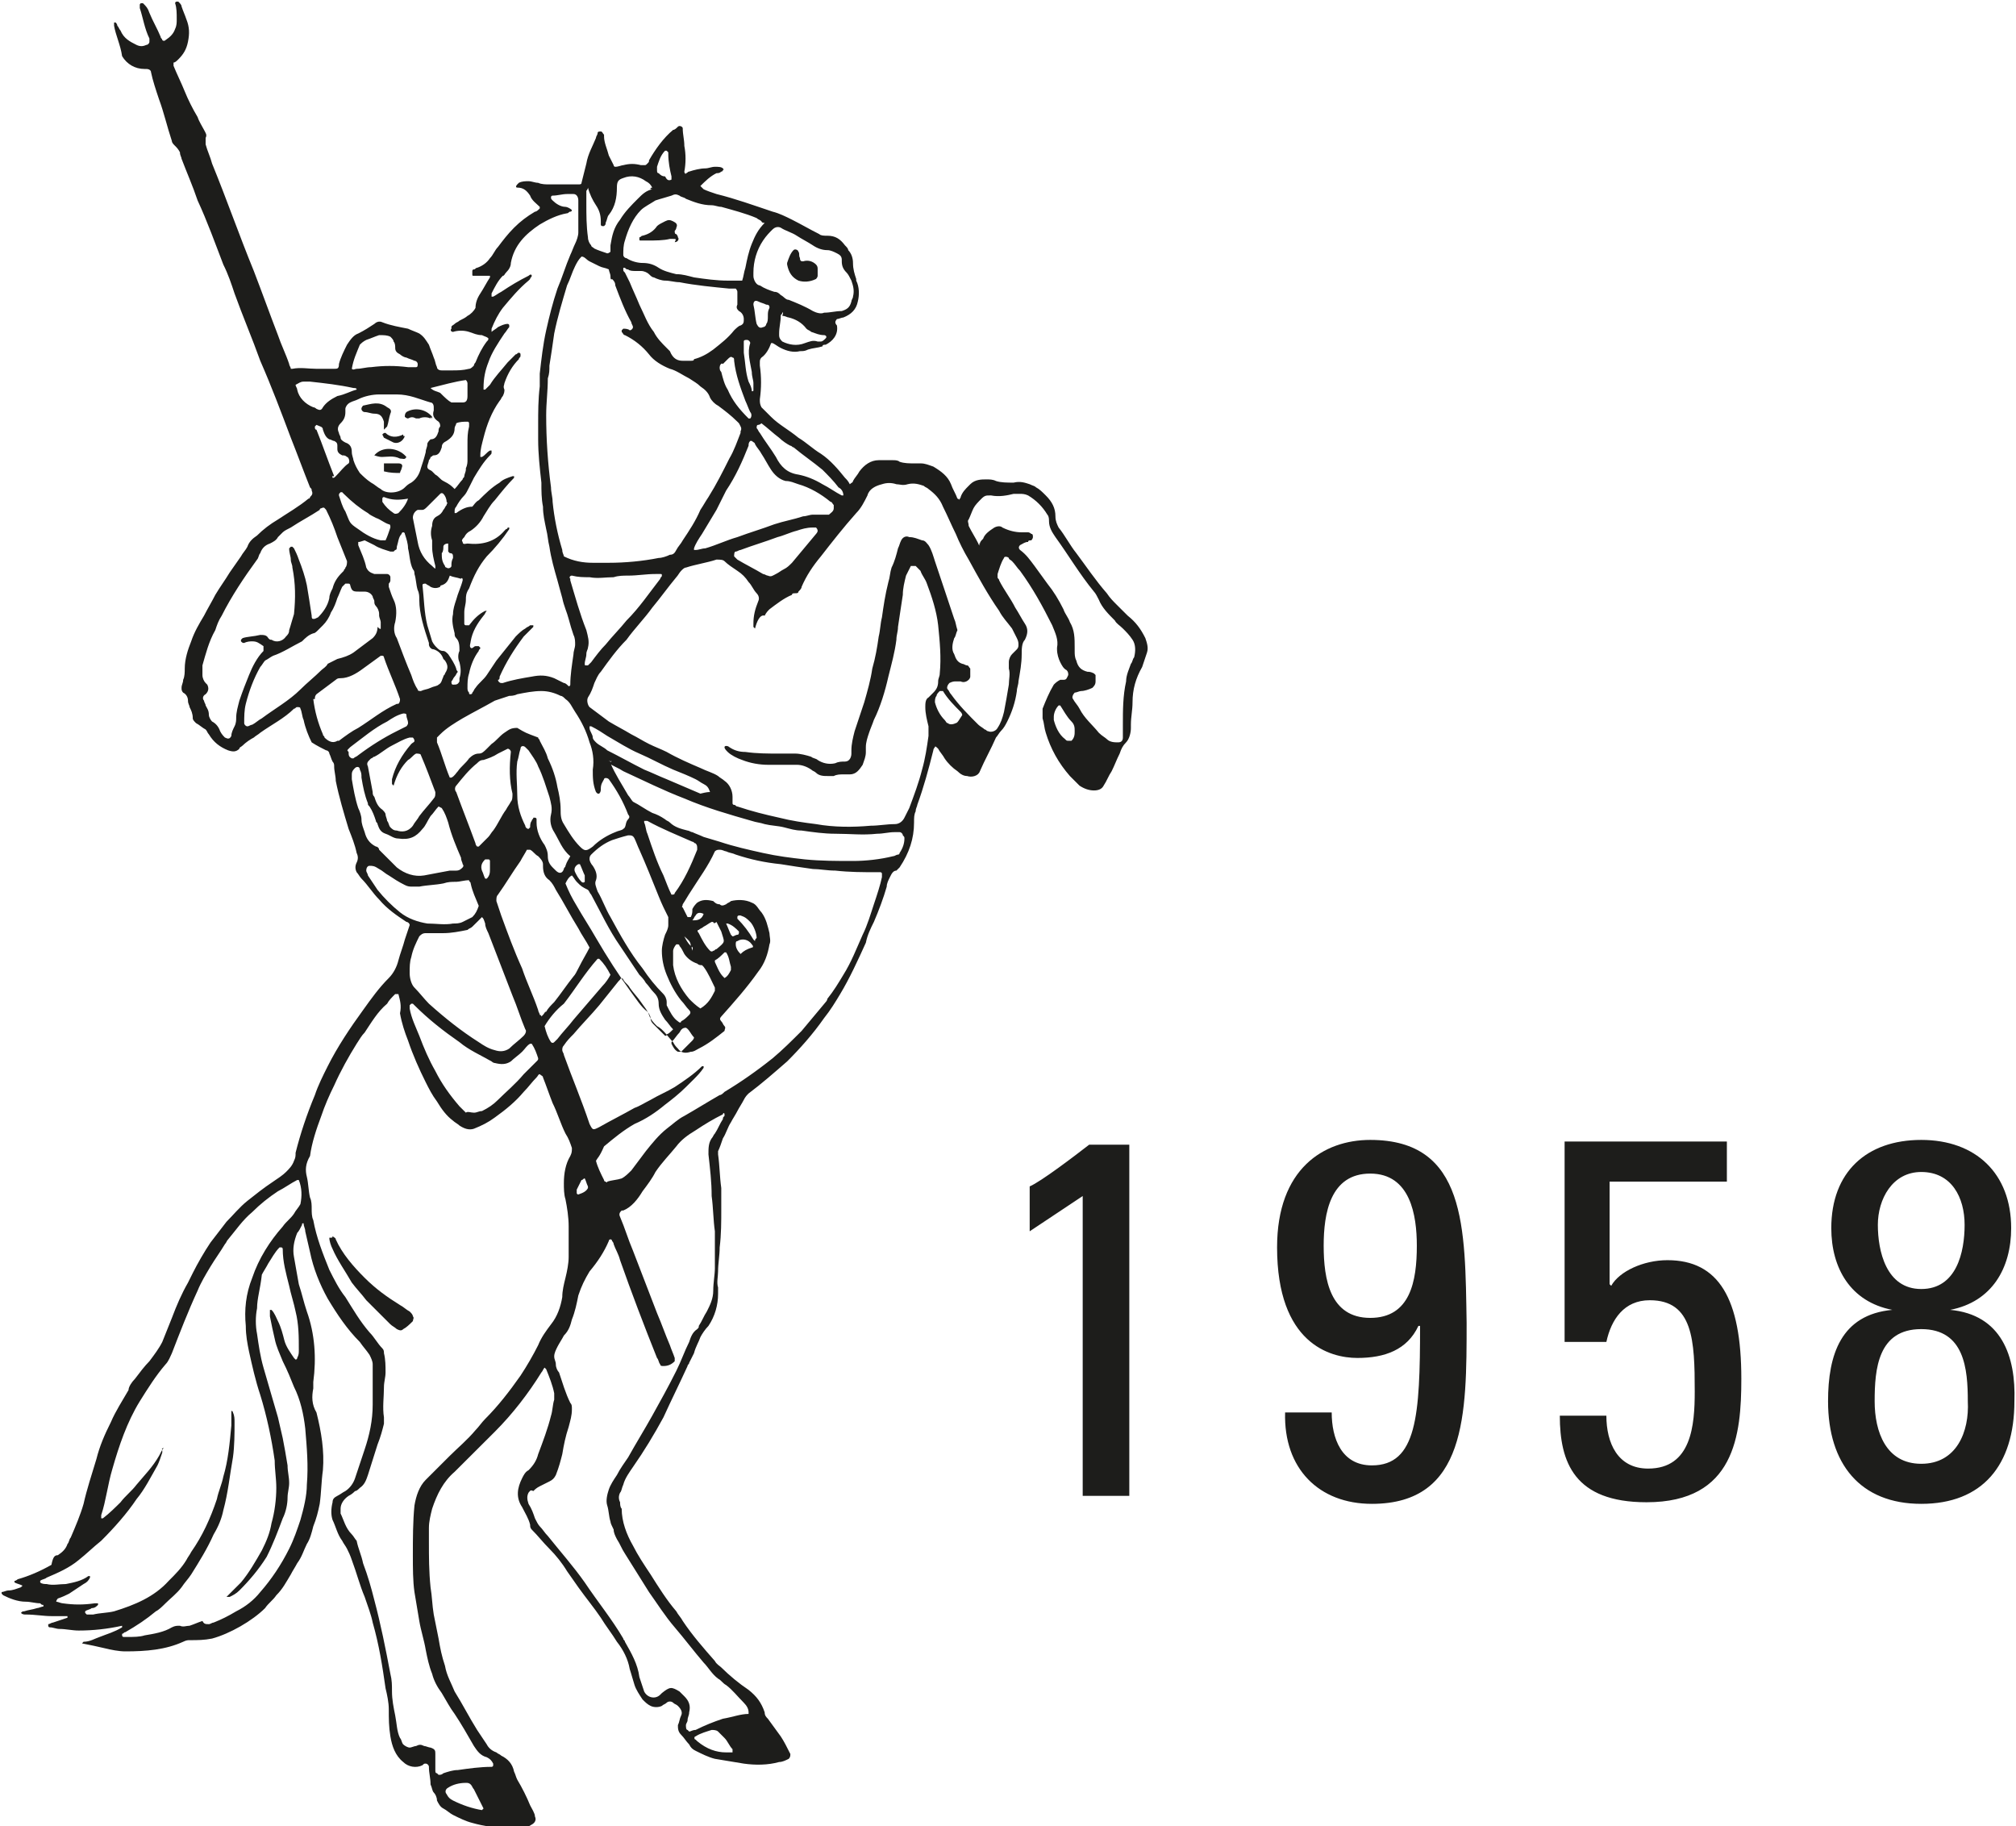 <svg width="53" height="48" viewBox="0 0 53 48" fill="none" xmlns="http://www.w3.org/2000/svg">
<g clip-path="url(#clip0_953:41562)">
<path d="M50.509 33.882C49.58 33.882 49.368 32.871 49.368 32.196C49.368 31.522 49.748 30.806 50.509 30.806C51.311 30.806 51.649 31.48 51.649 32.196C51.649 32.913 51.438 33.882 50.509 33.882ZM51.269 34.43C52.367 34.219 52.873 33.334 52.873 32.281C52.873 30.848 51.944 29.963 50.509 29.963C49.073 29.963 48.144 30.806 48.144 32.281C48.144 33.334 48.65 34.219 49.748 34.43C48.397 34.556 48.059 35.61 48.059 36.832C48.059 38.476 48.904 39.529 50.509 39.529C52.113 39.529 52.958 38.518 52.958 36.832C53 35.652 52.62 34.556 51.269 34.43ZM50.509 38.476C49.58 38.476 49.284 37.633 49.284 36.832C49.284 35.989 49.368 34.936 50.509 34.936C51.649 34.936 51.733 35.989 51.733 36.832C51.776 37.633 51.438 38.476 50.509 38.476ZM41.133 30.089V35.273H42.231C42.358 34.683 42.696 34.177 43.371 34.177C44.512 34.177 44.554 35.231 44.554 36.579C44.554 37.464 44.469 38.602 43.329 38.602C42.527 38.602 42.231 37.928 42.231 37.211H41.007C41.007 38.434 41.387 39.487 43.287 39.487C45.61 39.487 45.779 37.717 45.779 36.242C45.779 34.135 45.187 33.124 43.836 33.124C43.203 33.124 42.569 33.419 42.358 33.798L42.316 33.756V31.059H45.399V30.005H41.133V30.089ZM36.023 29.963C34.799 29.963 33.574 30.721 33.574 32.786C33.574 35.315 34.968 35.694 35.685 35.694C36.403 35.694 36.995 35.483 37.29 34.851H37.333C37.333 37.211 37.248 38.518 36.066 38.518C35.263 38.518 35.01 37.801 35.01 37.127H33.785C33.743 38.602 34.672 39.529 36.066 39.529C38.557 39.529 38.557 37.169 38.557 34.767C38.515 32.281 38.557 29.963 36.023 29.963ZM36.023 30.848C37.079 30.848 37.248 31.944 37.248 32.744C37.248 33.671 37.079 34.641 36.023 34.641C34.968 34.641 34.799 33.629 34.799 32.744C34.799 31.901 34.968 30.848 36.023 30.848ZM29.689 30.089H28.633C28.253 30.384 27.366 31.059 27.07 31.185V32.365L28.464 31.438V39.319H29.689V30.089Z" fill="#1D1D1B"/>
<path d="M18.498 24.022C18.413 23.98 18.329 23.98 18.287 24.064C18.245 24.106 18.245 24.148 18.202 24.191C18.202 24.191 18.202 24.191 18.245 24.191C18.371 24.191 18.456 24.148 18.498 24.022C18.498 24.064 18.498 24.064 18.498 24.022ZM19.258 24.612C19.3 24.612 19.343 24.57 19.385 24.57C19.427 24.57 19.427 24.528 19.427 24.485C19.343 24.401 19.258 24.317 19.131 24.275H19.089C19.131 24.359 19.174 24.485 19.216 24.57C19.216 24.57 19.216 24.57 19.258 24.612ZM15.457 31.228C15.457 31.186 15.457 31.186 15.457 31.186C15.415 31.102 15.415 31.06 15.373 30.975C15.331 30.975 15.331 31.017 15.288 31.017C15.246 31.102 15.204 31.186 15.162 31.27C15.162 31.312 15.162 31.312 15.162 31.355C15.162 31.397 15.204 31.397 15.204 31.397C15.331 31.355 15.415 31.312 15.457 31.228ZM12.881 22.842C12.881 22.8 12.881 22.715 12.881 22.631C12.881 22.631 12.881 22.589 12.839 22.589C12.839 22.589 12.797 22.589 12.755 22.589C12.67 22.673 12.628 22.758 12.67 22.884C12.712 22.968 12.712 23.011 12.755 23.095H12.797C12.881 23.011 12.881 22.926 12.881 22.842ZM15.373 23.053C15.373 23.011 15.373 23.011 15.373 23.011C15.331 22.926 15.288 22.8 15.246 22.715H15.204C15.12 22.758 15.077 22.842 15.12 22.926C15.162 23.011 15.204 23.095 15.288 23.179C15.288 23.179 15.331 23.221 15.373 23.179C15.373 23.095 15.373 23.053 15.373 23.053ZM19.892 24.654C19.892 24.528 19.807 24.317 19.723 24.233C19.638 24.148 19.596 24.106 19.469 24.064H19.427C19.427 24.064 19.385 24.064 19.385 24.106C19.385 24.106 19.385 24.106 19.385 24.148C19.554 24.317 19.68 24.485 19.807 24.696L19.849 24.738C19.849 24.696 19.849 24.696 19.892 24.654ZM19.469 25.076C19.554 24.991 19.638 24.949 19.765 24.907C19.807 24.907 19.807 24.865 19.765 24.823C19.68 24.696 19.512 24.654 19.385 24.738C19.343 24.738 19.343 24.78 19.343 24.823C19.343 24.907 19.385 24.991 19.469 25.076ZM11.783 14.287C11.699 14.287 11.656 14.329 11.656 14.371C11.656 14.414 11.656 14.498 11.614 14.54C11.614 14.666 11.614 14.751 11.699 14.877C11.699 14.919 11.741 14.919 11.741 14.919C11.783 14.961 11.868 14.919 11.868 14.877C11.868 14.793 11.868 14.751 11.91 14.666C11.91 14.582 11.91 14.54 11.825 14.54L11.783 14.498C11.783 14.414 11.783 14.329 11.783 14.287ZM19.047 25.708C19.131 25.665 19.174 25.581 19.216 25.497C19.216 25.497 19.216 25.455 19.216 25.413C19.174 25.286 19.174 25.16 19.089 25.033C19.089 25.033 19.089 25.033 19.047 25.033C18.962 25.118 18.878 25.202 18.794 25.244V25.286C18.92 25.581 18.962 25.623 19.047 25.708ZM17.653 4.721C17.653 4.679 17.653 4.679 17.653 4.636C17.611 4.468 17.569 4.257 17.569 4.046C17.569 4.046 17.569 4.046 17.569 4.004L17.527 3.962C17.527 3.962 17.527 3.962 17.484 3.962C17.358 4.089 17.316 4.257 17.273 4.384C17.273 4.426 17.273 4.426 17.273 4.468C17.273 4.51 17.273 4.552 17.316 4.552C17.358 4.594 17.4 4.636 17.484 4.636C17.527 4.721 17.569 4.763 17.653 4.721ZM10.094 13.065C10.094 13.065 10.052 13.065 10.052 13.107V13.149V13.191C10.136 13.318 10.221 13.402 10.347 13.486C10.39 13.528 10.474 13.486 10.474 13.486C10.601 13.36 10.685 13.233 10.727 13.107C10.474 13.149 10.305 13.149 10.094 13.065ZM19.554 9.272C19.596 9.525 19.596 9.778 19.68 10.031C19.723 10.115 19.765 10.199 19.765 10.284C19.807 10.284 19.807 10.284 19.807 10.241C19.807 10.199 19.807 10.115 19.807 10.073C19.807 9.989 19.765 9.904 19.765 9.778C19.723 9.525 19.638 9.272 19.723 9.019C19.723 8.977 19.68 8.935 19.638 8.935C19.596 8.935 19.554 8.935 19.554 8.977C19.554 9.061 19.554 9.146 19.554 9.272ZM18.033 27.014C17.949 27.014 17.907 27.056 17.864 27.14C17.78 27.225 17.738 27.309 17.653 27.393V27.435C17.696 27.52 17.738 27.604 17.822 27.646C17.822 27.646 17.864 27.646 17.907 27.646C17.991 27.562 18.118 27.435 18.202 27.351C18.202 27.351 18.245 27.309 18.245 27.267C18.16 27.183 18.118 27.056 18.033 27.014ZM20.187 8.303C20.187 8.219 20.187 8.176 20.229 8.092C20.229 8.05 20.229 8.008 20.145 8.008C20.061 7.966 20.018 7.966 19.934 7.924C19.849 7.881 19.807 7.924 19.807 8.008C19.849 8.176 19.849 8.345 19.892 8.514C19.934 8.598 19.976 8.64 20.061 8.598C20.103 8.598 20.145 8.556 20.145 8.514C20.187 8.471 20.187 8.387 20.187 8.303ZM18.751 24.233H18.709C18.625 24.275 18.582 24.317 18.498 24.359C18.456 24.401 18.413 24.401 18.371 24.443C18.329 24.443 18.329 24.485 18.371 24.528C18.456 24.696 18.54 24.865 18.667 24.991C18.667 24.991 18.709 25.033 18.751 24.991C18.794 24.991 18.794 24.949 18.836 24.949C19.089 24.738 19.047 24.78 18.962 24.485C18.92 24.401 18.878 24.317 18.836 24.233C18.794 24.275 18.751 24.275 18.751 24.233ZM19.089 46.062C19.174 46.062 19.174 46.062 19.216 46.062H19.258C19.258 46.02 19.258 46.02 19.258 45.978C19.174 45.894 19.131 45.767 19.047 45.683C19.005 45.641 18.92 45.557 18.878 45.514C18.836 45.472 18.751 45.472 18.709 45.472C18.582 45.514 18.413 45.557 18.287 45.641C18.245 45.641 18.245 45.725 18.287 45.725L18.329 45.767C18.582 45.978 18.836 46.062 19.089 46.062ZM28.253 19.218C28.253 19.133 28.253 19.049 28.169 18.965C28.042 18.838 27.958 18.67 27.873 18.543H27.831C27.747 18.628 27.704 18.754 27.704 18.838C27.704 18.881 27.704 18.881 27.704 18.923C27.747 19.091 27.831 19.302 28 19.428C28.042 19.471 28.042 19.471 28.084 19.471C28.127 19.471 28.169 19.471 28.169 19.471C28.253 19.386 28.253 19.302 28.253 19.218ZM11.868 10.579C11.952 10.579 12.079 10.579 12.163 10.579C12.248 10.579 12.29 10.536 12.29 10.41C12.29 10.284 12.29 10.199 12.29 10.073C12.29 10.073 12.29 10.031 12.248 9.989C11.952 10.031 11.656 10.115 11.319 10.199C11.403 10.284 11.488 10.284 11.572 10.326C11.699 10.452 11.783 10.536 11.868 10.579ZM25.297 18.796C25.297 18.796 25.297 18.754 25.255 18.712C25.086 18.543 24.917 18.375 24.79 18.164C24.79 18.164 24.748 18.164 24.706 18.164C24.664 18.206 24.622 18.248 24.622 18.291C24.579 18.333 24.579 18.417 24.579 18.459C24.622 18.628 24.706 18.796 24.833 18.923C24.875 18.965 24.875 19.007 24.917 19.007C24.959 19.049 25.044 19.049 25.128 19.007C25.171 19.007 25.213 18.923 25.297 18.796C25.297 18.838 25.297 18.796 25.297 18.796ZM12.712 47.537C12.712 47.537 12.712 47.495 12.712 47.537C12.628 47.369 12.543 47.2 12.459 47.032C12.417 46.989 12.417 46.947 12.374 46.905C12.332 46.863 12.29 46.863 12.248 46.863C12.079 46.863 11.91 46.905 11.783 46.989C11.699 47.032 11.699 47.116 11.741 47.158C11.783 47.242 11.825 47.284 11.91 47.327C12.163 47.453 12.417 47.537 12.67 47.579L12.712 47.537ZM18.92 9.651C18.92 9.694 18.92 9.736 18.962 9.778C19.005 9.946 19.047 10.115 19.131 10.241C19.258 10.536 19.427 10.747 19.68 11H19.723C19.765 10.958 19.765 10.873 19.723 10.831C19.68 10.747 19.638 10.621 19.596 10.536C19.469 10.199 19.343 9.862 19.3 9.483C19.3 9.441 19.3 9.399 19.258 9.399C19.216 9.356 19.174 9.399 19.131 9.441C19.089 9.483 19.047 9.525 19.005 9.567C18.962 9.525 18.92 9.609 18.92 9.651ZM8.743 12.559C8.785 12.559 8.785 12.559 8.827 12.517C8.954 12.391 9.038 12.264 9.165 12.18C9.207 12.138 9.165 12.011 9.123 12.011C9.08 11.969 9.038 11.969 8.996 11.969C8.911 11.927 8.869 11.885 8.869 11.801C8.869 11.758 8.869 11.716 8.869 11.716C8.869 11.674 8.869 11.632 8.785 11.59C8.743 11.59 8.7 11.548 8.658 11.548C8.574 11.506 8.531 11.421 8.489 11.295C8.489 11.211 8.405 11.211 8.32 11.168L8.278 11.211C8.278 11.253 8.278 11.295 8.32 11.295C8.489 11.716 8.616 12.096 8.785 12.517C8.7 12.517 8.743 12.517 8.743 12.559ZM9.249 19.934H9.292C9.334 19.892 9.376 19.892 9.418 19.85C9.756 19.597 10.094 19.386 10.432 19.218C10.516 19.175 10.601 19.133 10.685 19.091C10.685 19.091 10.727 19.049 10.727 19.007C10.727 18.923 10.685 18.881 10.685 18.796C10.685 18.754 10.643 18.754 10.601 18.754C10.432 18.796 10.305 18.881 10.178 18.965C9.841 19.133 9.545 19.386 9.207 19.639L9.165 19.681C9.123 19.723 9.123 19.723 9.165 19.765C9.165 19.85 9.165 19.892 9.249 19.934C9.207 19.934 9.249 19.934 9.249 19.934ZM8.911 13.023C8.954 13.149 8.996 13.318 9.08 13.444C9.207 13.739 9.165 13.739 9.418 13.908C9.587 14.034 9.798 14.161 10.009 14.203C10.052 14.203 10.052 14.203 10.094 14.203H10.136C10.178 14.118 10.221 13.992 10.263 13.866C10.263 13.823 10.263 13.781 10.221 13.781C10.094 13.739 10.009 13.655 9.883 13.613C9.798 13.571 9.714 13.528 9.672 13.486C9.46 13.36 9.249 13.191 9.038 12.981L8.996 12.938H8.954C8.911 12.981 8.911 12.981 8.911 13.023ZM20.567 8.219C20.567 8.261 20.525 8.261 20.525 8.303C20.525 8.471 20.483 8.598 20.483 8.766C20.483 8.766 20.483 8.766 20.483 8.809C20.483 8.893 20.525 8.935 20.567 8.977C20.736 9.061 20.947 9.104 21.159 9.019C21.285 8.977 21.37 8.935 21.496 8.977C21.539 8.977 21.581 8.977 21.581 8.977C21.623 8.977 21.665 8.935 21.707 8.893C21.75 8.851 21.707 8.809 21.665 8.809C21.539 8.809 21.454 8.766 21.327 8.724C21.285 8.682 21.243 8.682 21.201 8.64C21.074 8.471 20.905 8.387 20.736 8.345C20.694 8.345 20.652 8.303 20.567 8.303C20.61 8.176 20.567 8.219 20.567 8.219ZM9.376 10.241C9.376 10.199 9.334 10.199 9.292 10.199C8.911 10.115 8.531 10.073 8.151 10.031C8.109 10.031 8.067 10.031 7.982 10.031C7.898 10.031 7.856 10.073 7.771 10.115C7.771 10.157 7.813 10.199 7.813 10.241C7.856 10.452 8.025 10.621 8.236 10.705C8.278 10.705 8.32 10.747 8.32 10.747C8.405 10.789 8.447 10.789 8.489 10.705C8.574 10.579 8.7 10.494 8.869 10.41C9.08 10.368 9.207 10.284 9.376 10.241ZM11.445 14.961C11.445 14.919 11.445 14.919 11.445 14.877C11.403 14.709 11.361 14.54 11.361 14.371C11.361 14.329 11.361 14.245 11.361 14.203C11.319 14.076 11.319 13.95 11.361 13.823C11.361 13.697 11.403 13.613 11.488 13.571C11.572 13.528 11.614 13.486 11.656 13.402C11.699 13.36 11.699 13.318 11.741 13.276C11.741 13.233 11.783 13.233 11.741 13.191C11.741 13.107 11.699 13.023 11.656 12.981C11.656 12.981 11.614 12.938 11.572 12.981L11.53 13.023C11.488 13.065 11.276 13.276 11.234 13.318C11.192 13.36 11.15 13.402 11.107 13.402C11.065 13.402 11.023 13.402 11.023 13.402H10.981C10.896 13.444 10.854 13.528 10.854 13.613C10.896 13.823 10.939 14.034 10.981 14.245C11.023 14.498 11.15 14.709 11.361 14.877C11.403 14.919 11.445 14.961 11.488 14.961C11.445 15.004 11.445 14.961 11.445 14.961ZM18.667 20.819C18.625 20.693 18.582 20.651 18.498 20.608C18.413 20.566 18.371 20.524 18.287 20.482C18.118 20.398 17.907 20.313 17.696 20.229C17.4 20.103 17.104 19.934 16.809 19.808C16.513 19.681 16.26 19.513 15.964 19.344C15.837 19.26 15.711 19.175 15.542 19.091C15.542 19.091 15.542 19.091 15.499 19.091C15.499 19.091 15.499 19.091 15.499 19.133C15.499 19.218 15.584 19.302 15.584 19.386C15.584 19.428 15.626 19.471 15.668 19.513C15.753 19.597 15.88 19.639 15.964 19.723C16.302 19.892 16.598 20.061 16.935 20.229C17.147 20.313 17.316 20.398 17.527 20.482C17.822 20.608 18.118 20.735 18.413 20.861C18.582 20.819 18.625 20.819 18.667 20.819ZM9.249 9.694C9.292 9.736 9.334 9.694 9.376 9.694C9.503 9.694 9.629 9.651 9.756 9.651C10.094 9.609 10.39 9.609 10.727 9.651C10.77 9.651 10.812 9.651 10.896 9.651H10.939C10.981 9.651 10.981 9.609 10.981 9.567C10.981 9.525 10.939 9.483 10.896 9.483C10.812 9.441 10.77 9.441 10.685 9.399C10.643 9.399 10.559 9.356 10.516 9.314C10.432 9.272 10.39 9.23 10.39 9.146C10.39 9.104 10.39 9.019 10.347 8.977C10.347 8.935 10.305 8.893 10.263 8.851C10.178 8.809 10.094 8.809 9.967 8.809C9.841 8.851 9.756 8.893 9.629 8.935C9.545 8.977 9.503 9.019 9.46 9.061C9.376 9.272 9.292 9.441 9.249 9.694C9.249 9.651 9.249 9.651 9.249 9.694ZM18.413 26.508C18.625 26.382 18.709 26.213 18.794 26.045C18.794 26.003 18.794 25.96 18.794 25.96C18.709 25.792 18.625 25.581 18.498 25.413L18.456 25.37C18.413 25.37 18.371 25.37 18.329 25.328C18.202 25.286 18.076 25.202 17.991 25.076C17.949 24.991 17.907 24.907 17.864 24.865C17.864 24.823 17.822 24.823 17.822 24.823H17.78C17.738 24.865 17.696 24.949 17.696 24.991C17.696 25.118 17.696 25.244 17.696 25.37C17.738 25.708 17.907 26.003 18.118 26.255C18.202 26.34 18.287 26.424 18.413 26.508ZM19.934 11.168C19.892 11.168 19.892 11.211 19.892 11.253C19.934 11.295 19.934 11.337 19.976 11.379C20.103 11.59 20.272 11.801 20.398 12.011C20.525 12.264 20.694 12.433 20.99 12.475C21.201 12.517 21.412 12.601 21.623 12.728C21.792 12.812 21.961 12.938 22.13 13.023H22.172C22.172 12.938 22.13 12.854 22.045 12.812C21.919 12.643 21.75 12.475 21.623 12.348C21.37 12.138 21.116 11.969 20.863 11.758C20.821 11.758 20.821 11.716 20.778 11.716C20.694 11.674 20.567 11.59 20.483 11.506C20.314 11.379 20.187 11.253 20.018 11.126C19.976 11.168 19.934 11.168 19.934 11.168ZM11.952 12.854C12.037 12.77 12.079 12.686 12.163 12.601C12.163 12.559 12.206 12.559 12.206 12.517C12.206 12.475 12.248 12.391 12.248 12.348V12.306C12.29 12.222 12.29 12.138 12.29 12.096C12.29 11.969 12.29 11.801 12.29 11.674C12.29 11.506 12.29 11.379 12.332 11.211C12.332 11.168 12.332 11.126 12.332 11.126C12.332 11.126 12.332 11.084 12.29 11.084C12.206 11.084 12.079 11.084 11.994 11.126C11.994 11.168 11.952 11.211 11.952 11.253C11.952 11.421 11.868 11.506 11.741 11.59C11.656 11.632 11.614 11.674 11.614 11.758C11.572 11.885 11.53 11.969 11.403 11.969C11.361 11.969 11.361 12.011 11.319 12.011C11.319 12.053 11.276 12.096 11.276 12.096C11.276 12.138 11.234 12.222 11.234 12.264C11.234 12.348 11.319 12.348 11.361 12.391C11.403 12.433 11.403 12.433 11.445 12.475C11.53 12.517 11.572 12.601 11.656 12.643C11.825 12.728 11.868 12.77 11.952 12.854ZM14.317 26.972C14.359 27.14 14.402 27.267 14.486 27.393C14.486 27.393 14.528 27.435 14.57 27.393C14.613 27.351 14.613 27.351 14.655 27.309C14.782 27.14 14.95 26.972 15.077 26.803C15.331 26.508 15.584 26.213 15.837 25.918C15.922 25.834 16.006 25.708 16.049 25.623C15.964 25.455 15.88 25.328 15.753 25.202H15.711C15.373 25.581 15.12 26.003 14.824 26.382C14.613 26.55 14.444 26.761 14.317 26.972ZM17.653 23.516C17.696 23.516 17.738 23.516 17.738 23.474C17.991 23.137 18.16 22.758 18.329 22.336C18.329 22.336 18.329 22.336 18.329 22.294C18.329 22.252 18.329 22.21 18.287 22.168C18.245 22.168 18.245 22.125 18.202 22.125C17.822 21.957 17.4 21.788 17.02 21.578C17.02 21.578 17.02 21.578 16.978 21.578H16.935C16.935 21.578 16.935 21.578 16.935 21.62C16.978 21.704 16.978 21.831 17.02 21.915C17.147 22.294 17.273 22.673 17.442 23.011C17.527 23.221 17.569 23.348 17.653 23.516ZM21.37 13.866C21.201 13.866 21.074 13.908 20.947 13.95C20.778 13.992 20.61 14.076 20.441 14.118C20.103 14.245 19.807 14.329 19.469 14.456C19.427 14.456 19.385 14.498 19.343 14.498C19.3 14.498 19.3 14.582 19.3 14.624C19.343 14.666 19.343 14.666 19.385 14.709C19.596 14.835 19.849 14.961 20.061 15.088C20.103 15.088 20.145 15.13 20.187 15.13C20.272 15.172 20.314 15.13 20.398 15.088C20.483 15.046 20.525 15.004 20.61 14.961C20.694 14.919 20.736 14.877 20.821 14.793C21.032 14.54 21.243 14.287 21.454 14.034C21.454 14.034 21.496 13.992 21.496 13.95C21.496 13.95 21.496 13.908 21.454 13.866C21.412 13.866 21.412 13.866 21.37 13.866ZM17.147 4.931C17.104 4.847 17.062 4.805 16.978 4.763C16.809 4.636 16.598 4.594 16.386 4.679C16.26 4.721 16.218 4.763 16.218 4.931C16.218 5.184 16.175 5.437 16.006 5.648C15.964 5.69 15.964 5.774 15.922 5.859C15.922 5.901 15.922 5.901 15.88 5.943C15.88 5.943 15.88 5.943 15.837 5.943C15.837 5.943 15.795 5.943 15.795 5.901C15.795 5.859 15.795 5.859 15.795 5.816C15.795 5.648 15.753 5.521 15.668 5.395C15.584 5.269 15.499 5.1 15.457 4.931C15.457 4.974 15.415 5.016 15.415 5.016C15.415 5.142 15.415 5.226 15.415 5.353C15.415 5.648 15.415 5.943 15.457 6.238C15.457 6.322 15.499 6.406 15.542 6.449C15.542 6.491 15.584 6.491 15.626 6.533C15.711 6.575 15.837 6.617 15.964 6.659C16.006 6.659 16.049 6.617 16.049 6.617C16.049 6.575 16.049 6.533 16.049 6.449C16.091 6.196 16.133 5.985 16.302 5.774C16.429 5.564 16.598 5.395 16.767 5.226C16.893 5.1 16.978 5.016 17.147 4.974C17.062 4.974 17.104 4.931 17.147 4.931ZM11.825 15.13C11.825 15.172 11.825 15.172 11.825 15.13C11.783 15.256 11.741 15.341 11.614 15.383C11.614 15.383 11.572 15.383 11.572 15.425C11.488 15.467 11.403 15.467 11.319 15.425C11.276 15.383 11.234 15.383 11.192 15.341C11.15 15.341 11.107 15.341 11.107 15.383C11.15 15.762 11.15 16.099 11.234 16.436C11.276 16.563 11.319 16.731 11.361 16.858C11.403 16.942 11.445 16.984 11.488 17.026C11.53 17.068 11.572 17.111 11.656 17.111C11.699 17.111 11.741 17.153 11.783 17.195C11.868 17.321 11.952 17.448 11.994 17.574C11.994 17.616 12.037 17.658 12.037 17.658C11.994 17.701 11.994 17.743 11.952 17.785C11.91 17.827 11.91 17.869 11.868 17.911C11.868 17.953 11.868 17.996 11.91 17.996C11.994 17.996 12.037 17.996 12.079 17.911C12.079 17.869 12.079 17.827 12.079 17.827C12.121 17.701 12.121 17.574 12.079 17.406C12.037 17.321 12.037 17.195 12.079 17.111C12.079 16.984 12.079 16.858 11.994 16.773C11.952 16.731 11.952 16.689 11.952 16.647C11.91 16.478 11.868 16.31 11.91 16.141C11.91 16.015 11.952 15.888 11.994 15.762C12.037 15.594 12.121 15.425 12.163 15.256V15.214C12.163 15.214 12.121 15.172 12.121 15.214C11.994 15.172 11.91 15.172 11.825 15.13ZM14.993 22.505C14.782 22.336 14.697 22.083 14.57 21.873C14.486 21.746 14.444 21.578 14.486 21.409C14.528 21.241 14.486 21.114 14.444 20.945C14.359 20.693 14.275 20.398 14.148 20.145C14.106 20.018 13.979 19.85 13.895 19.723C13.852 19.681 13.852 19.681 13.81 19.639C13.768 19.597 13.684 19.597 13.684 19.681C13.641 19.808 13.641 19.892 13.599 20.018C13.557 20.313 13.599 20.608 13.599 20.903C13.599 21.198 13.684 21.451 13.81 21.704C13.81 21.746 13.852 21.788 13.895 21.788L13.937 21.746C13.937 21.704 13.937 21.62 13.979 21.578C13.979 21.535 14.021 21.535 14.021 21.493H14.064C14.064 21.493 14.106 21.493 14.106 21.535C14.106 21.578 14.106 21.578 14.106 21.62C14.106 21.831 14.19 22.041 14.317 22.21C14.359 22.294 14.402 22.378 14.402 22.505C14.402 22.631 14.444 22.715 14.528 22.8C14.57 22.842 14.57 22.842 14.613 22.884C14.697 22.968 14.782 22.968 14.824 22.842C14.824 22.8 14.866 22.8 14.866 22.758C14.908 22.631 14.95 22.589 14.993 22.505ZM17.696 27.056C17.611 26.972 17.569 26.888 17.484 26.803C17.4 26.677 17.316 26.55 17.316 26.382C17.316 26.255 17.273 26.171 17.189 26.087C17.104 26.003 17.062 25.918 16.978 25.834C16.935 25.75 16.851 25.665 16.809 25.623C16.64 25.37 16.471 25.118 16.302 24.865C16.006 24.443 15.795 23.98 15.542 23.516C15.499 23.474 15.499 23.432 15.457 23.39C15.288 23.305 15.288 23.305 15.162 23.179C15.12 23.137 15.077 23.053 15.035 23.011C14.95 23.053 14.908 23.137 14.866 23.221C14.95 23.432 15.035 23.601 15.162 23.811C15.331 24.106 15.499 24.359 15.668 24.654C15.964 25.16 16.26 25.623 16.598 26.087C16.724 26.255 16.851 26.466 17.02 26.593C17.062 26.635 17.104 26.719 17.104 26.761C17.104 26.845 17.147 26.888 17.189 26.93C17.273 27.014 17.4 27.14 17.484 27.225C17.527 27.225 17.527 27.225 17.527 27.183C17.569 27.183 17.611 27.14 17.696 27.056ZM13.43 19.765C13.43 19.723 13.388 19.681 13.346 19.681C13.261 19.723 13.177 19.765 13.092 19.808C12.966 19.892 12.839 19.934 12.712 19.976C12.628 19.976 12.586 20.018 12.543 20.061C12.332 20.229 12.163 20.44 11.994 20.651C11.952 20.693 11.952 20.777 11.994 20.819C12.163 21.283 12.332 21.704 12.501 22.168C12.501 22.21 12.543 22.252 12.543 22.252H12.586C12.67 22.168 12.755 22.083 12.839 21.999C12.881 21.957 12.923 21.873 12.966 21.831C13.092 21.662 13.177 21.451 13.303 21.283C13.346 21.198 13.388 21.156 13.43 21.072C13.473 21.03 13.473 20.945 13.473 20.861C13.388 20.524 13.388 20.145 13.43 19.765ZM12.332 23.137C12.206 23.137 12.079 23.179 11.994 23.179C11.868 23.179 11.783 23.179 11.656 23.221C11.445 23.263 11.234 23.263 11.023 23.305C10.981 23.305 10.896 23.305 10.854 23.305C10.77 23.305 10.727 23.305 10.643 23.263C10.474 23.179 10.347 23.095 10.221 23.011C10.136 22.968 10.052 22.884 9.967 22.842C9.841 22.758 9.798 22.758 9.714 22.758C9.672 22.758 9.629 22.8 9.629 22.884C9.629 22.926 9.672 22.968 9.672 23.011C9.756 23.137 9.841 23.263 9.925 23.39C10.094 23.601 10.305 23.811 10.516 23.98C10.727 24.148 10.981 24.233 11.234 24.275C11.445 24.275 11.699 24.317 11.91 24.275C11.994 24.275 12.079 24.275 12.163 24.233C12.248 24.191 12.332 24.148 12.417 24.106C12.501 24.022 12.543 23.938 12.586 23.811C12.501 23.601 12.417 23.432 12.374 23.221C12.374 23.179 12.332 23.179 12.332 23.137ZM10.347 20.651C10.305 20.608 10.305 20.608 10.305 20.608C10.305 20.566 10.305 20.524 10.305 20.482C10.39 20.145 10.559 19.85 10.812 19.555C10.854 19.513 10.896 19.513 10.896 19.471C10.896 19.471 10.896 19.428 10.854 19.386C10.812 19.386 10.812 19.386 10.77 19.386C10.601 19.428 10.474 19.513 10.305 19.597C10.136 19.681 10.009 19.808 9.841 19.892C9.798 19.892 9.798 19.934 9.756 19.934L9.714 19.976C9.672 20.018 9.629 20.061 9.672 20.145C9.714 20.355 9.756 20.608 9.798 20.819C9.798 20.861 9.798 20.903 9.841 20.945C9.883 21.072 9.925 21.198 10.052 21.283C10.094 21.325 10.136 21.367 10.136 21.409C10.136 21.451 10.178 21.535 10.178 21.578C10.221 21.62 10.221 21.704 10.263 21.746C10.305 21.788 10.347 21.831 10.432 21.831C10.559 21.873 10.727 21.873 10.854 21.704C10.896 21.62 10.981 21.535 11.023 21.451C11.15 21.283 11.276 21.156 11.403 20.988C11.445 20.945 11.445 20.903 11.445 20.819C11.319 20.482 11.192 20.145 11.065 19.85C11.065 19.808 10.981 19.808 10.939 19.808C10.854 19.85 10.812 19.934 10.727 19.976C10.559 20.145 10.432 20.355 10.347 20.651ZM15.415 17.195C15.415 17.279 15.373 17.363 15.373 17.448C15.373 17.49 15.373 17.49 15.415 17.49C15.415 17.49 15.415 17.49 15.457 17.49C15.499 17.448 15.499 17.448 15.542 17.406C15.668 17.237 15.795 17.068 15.922 16.942C16.091 16.731 16.302 16.521 16.471 16.31C16.809 15.973 17.062 15.594 17.358 15.214C17.358 15.172 17.4 15.172 17.4 15.13C17.4 15.088 17.4 15.088 17.358 15.088C17.316 15.088 17.273 15.088 17.231 15.088C16.978 15.088 16.767 15.13 16.513 15.13C16.386 15.13 16.26 15.13 16.133 15.172C15.922 15.172 15.711 15.214 15.499 15.172C15.331 15.172 15.204 15.172 15.035 15.13C14.993 15.13 14.95 15.172 14.993 15.214V15.256C15.12 15.678 15.246 16.141 15.415 16.563C15.457 16.731 15.499 16.858 15.457 17.026C15.457 17.068 15.415 17.111 15.415 17.195ZM8.236 18.375C8.278 18.712 8.362 19.007 8.489 19.302C8.489 19.344 8.531 19.344 8.531 19.386C8.616 19.471 8.743 19.555 8.869 19.471C8.869 19.471 8.869 19.471 8.911 19.471C9.08 19.344 9.249 19.218 9.418 19.133C9.756 18.923 10.052 18.67 10.432 18.501C10.432 18.501 10.432 18.501 10.474 18.501C10.516 18.459 10.516 18.417 10.516 18.375C10.39 17.996 10.221 17.658 10.094 17.279C10.094 17.279 10.094 17.237 10.052 17.237H10.009C9.841 17.363 9.714 17.448 9.545 17.574C9.376 17.701 9.165 17.827 8.954 17.827C8.911 17.827 8.869 17.827 8.827 17.869C8.658 17.996 8.489 18.122 8.32 18.248C8.278 18.291 8.278 18.333 8.278 18.375C8.236 18.375 8.236 18.375 8.236 18.375ZM11.53 21.198C11.445 21.283 11.403 21.367 11.319 21.451C11.234 21.578 11.192 21.704 11.107 21.788C10.939 21.999 10.77 22.083 10.474 22.041C10.347 22.041 10.263 21.957 10.136 21.915C10.009 21.873 9.967 21.788 9.925 21.662C9.925 21.62 9.883 21.62 9.883 21.578C9.841 21.451 9.798 21.325 9.714 21.198C9.672 21.156 9.672 21.156 9.672 21.114C9.587 20.903 9.545 20.693 9.503 20.44C9.503 20.355 9.503 20.313 9.46 20.229C9.46 20.145 9.376 20.145 9.334 20.187C9.292 20.229 9.249 20.271 9.249 20.355C9.249 20.398 9.249 20.44 9.249 20.482C9.292 20.735 9.334 20.988 9.418 21.241C9.46 21.325 9.503 21.451 9.503 21.535C9.503 21.662 9.545 21.746 9.587 21.873C9.629 22.041 9.714 22.168 9.883 22.252C9.925 22.252 9.967 22.294 9.967 22.336C10.052 22.421 10.136 22.505 10.263 22.631C10.305 22.673 10.347 22.715 10.432 22.8C10.643 22.968 10.896 23.053 11.15 23.011C11.361 22.968 11.614 22.926 11.825 22.884C11.868 22.884 11.952 22.884 11.994 22.884C12.079 22.884 12.121 22.842 12.163 22.8C12.163 22.8 12.206 22.758 12.163 22.715C12.163 22.673 12.121 22.631 12.121 22.547C11.994 22.252 11.868 21.957 11.783 21.62C11.741 21.493 11.699 21.367 11.614 21.241C11.614 21.241 11.614 21.241 11.53 21.198ZM19.807 7.165C19.807 7.207 19.807 7.249 19.807 7.249C19.807 7.334 19.849 7.418 19.892 7.46C19.892 7.46 19.934 7.502 19.976 7.502C20.103 7.586 20.229 7.629 20.356 7.671C20.441 7.671 20.483 7.713 20.525 7.755C20.61 7.797 20.652 7.881 20.736 7.881C20.947 7.966 21.159 8.05 21.37 8.176C21.454 8.219 21.581 8.261 21.665 8.219C21.834 8.219 21.961 8.176 22.13 8.176C22.256 8.134 22.341 8.092 22.383 7.924C22.383 7.881 22.425 7.839 22.425 7.797C22.468 7.629 22.425 7.502 22.383 7.376C22.341 7.291 22.299 7.207 22.256 7.165C22.172 7.081 22.13 6.996 22.13 6.87V6.828C22.13 6.744 22.088 6.701 22.003 6.659C21.919 6.617 21.834 6.575 21.75 6.575C21.623 6.575 21.496 6.533 21.37 6.449C21.243 6.364 21.074 6.28 20.947 6.196C20.821 6.111 20.652 6.069 20.525 5.985C20.441 5.943 20.356 5.985 20.314 6.027C20.229 6.111 20.145 6.196 20.061 6.322C19.892 6.575 19.807 6.87 19.807 7.165ZM12.459 29.247C12.543 29.247 12.586 29.205 12.67 29.205C12.839 29.121 12.966 29.037 13.092 28.91C13.303 28.7 13.557 28.489 13.768 28.236C13.895 28.11 13.979 28.025 14.106 27.899C14.148 27.857 14.148 27.857 14.148 27.815C14.106 27.688 14.064 27.562 13.979 27.435H13.937C13.852 27.478 13.81 27.562 13.726 27.646C13.641 27.73 13.515 27.815 13.43 27.899C13.303 27.983 13.177 27.983 13.008 27.941C12.966 27.941 12.923 27.899 12.923 27.899C12.628 27.73 12.332 27.604 12.079 27.393C11.656 27.098 11.276 26.803 10.896 26.424L10.854 26.382C10.854 26.382 10.854 26.382 10.812 26.382L10.77 26.424C10.77 26.466 10.77 26.508 10.77 26.508C10.812 26.761 10.939 27.014 11.023 27.225C11.15 27.562 11.276 27.857 11.445 28.152C11.614 28.489 11.825 28.784 12.079 29.079C12.121 29.121 12.206 29.205 12.248 29.247C12.29 29.205 12.374 29.247 12.459 29.247ZM10.263 10.368C10.178 10.368 10.052 10.368 9.967 10.368C9.798 10.368 9.587 10.41 9.418 10.494C9.334 10.536 9.292 10.536 9.207 10.579C9.123 10.621 9.08 10.705 9.08 10.747C9.08 10.789 9.08 10.789 9.08 10.831C9.08 10.958 9.038 11.042 8.954 11.126C8.869 11.211 8.869 11.295 8.911 11.379C8.911 11.421 8.954 11.463 8.954 11.506C8.954 11.548 8.996 11.59 9.08 11.632C9.207 11.674 9.249 11.758 9.249 11.885C9.249 11.969 9.292 12.053 9.292 12.096C9.334 12.222 9.376 12.306 9.46 12.433C9.545 12.517 9.629 12.601 9.756 12.686C9.841 12.728 9.925 12.812 10.009 12.854C10.136 12.981 10.474 12.981 10.643 12.812C10.685 12.77 10.727 12.728 10.812 12.686C10.939 12.601 11.023 12.475 11.065 12.306C11.107 12.18 11.15 12.053 11.192 11.885C11.192 11.801 11.234 11.758 11.234 11.674C11.234 11.632 11.276 11.59 11.319 11.548C11.445 11.548 11.488 11.463 11.53 11.337C11.53 11.295 11.53 11.253 11.572 11.211C11.572 11.168 11.572 11.126 11.53 11.084C11.403 11 11.361 10.916 11.403 10.789V10.747C11.403 10.747 11.403 10.747 11.403 10.705C11.403 10.621 11.361 10.579 11.319 10.579C11.023 10.494 10.77 10.368 10.432 10.368C10.39 10.368 10.347 10.368 10.263 10.368ZM21.792 13.528C21.834 13.486 21.919 13.444 21.919 13.36C21.919 13.318 21.919 13.318 21.919 13.276C21.876 13.233 21.876 13.191 21.834 13.191C21.581 12.981 21.285 12.812 20.99 12.728C20.863 12.686 20.778 12.643 20.652 12.643C20.483 12.601 20.356 12.475 20.272 12.348C20.187 12.222 20.103 12.053 20.018 11.927C19.976 11.843 19.892 11.758 19.849 11.674C19.849 11.632 19.807 11.632 19.765 11.59H19.723C19.68 11.632 19.68 11.674 19.68 11.716C19.512 12.138 19.343 12.517 19.089 12.896C19.005 13.065 18.92 13.233 18.836 13.402C18.709 13.613 18.582 13.823 18.456 14.034C18.371 14.161 18.287 14.287 18.245 14.414V14.456C18.245 14.456 18.245 14.456 18.287 14.456C18.371 14.456 18.456 14.414 18.54 14.414C18.836 14.329 19.089 14.203 19.385 14.118C19.723 13.992 20.018 13.908 20.356 13.781C20.61 13.697 20.863 13.655 21.116 13.571C21.201 13.571 21.285 13.528 21.37 13.528C21.496 13.528 21.665 13.528 21.792 13.528ZM17.949 9.483C18.033 9.483 18.118 9.483 18.16 9.483C18.202 9.483 18.245 9.483 18.245 9.441C18.413 9.399 18.582 9.314 18.751 9.188C18.962 9.019 19.131 8.893 19.3 8.682C19.343 8.64 19.427 8.556 19.469 8.556C19.554 8.514 19.554 8.471 19.554 8.387C19.554 8.303 19.512 8.219 19.427 8.176C19.385 8.134 19.343 8.092 19.385 8.008C19.385 7.966 19.385 7.924 19.385 7.839C19.385 7.797 19.385 7.755 19.385 7.671C19.385 7.629 19.343 7.586 19.343 7.586C19.3 7.586 19.216 7.586 19.174 7.586C18.751 7.544 18.287 7.502 17.864 7.418C17.738 7.418 17.611 7.376 17.484 7.376C17.4 7.376 17.273 7.334 17.189 7.291C17.147 7.291 17.104 7.249 17.062 7.207C17.02 7.165 16.935 7.123 16.851 7.123C16.809 7.123 16.767 7.123 16.724 7.123C16.64 7.123 16.555 7.123 16.513 7.081C16.471 7.081 16.471 7.081 16.429 7.039H16.386V7.081C16.386 7.123 16.386 7.123 16.429 7.165C16.471 7.249 16.513 7.334 16.555 7.418C16.64 7.629 16.724 7.797 16.809 8.008C16.935 8.261 17.02 8.514 17.189 8.724C17.273 8.893 17.4 9.019 17.527 9.146C17.569 9.188 17.569 9.188 17.611 9.23C17.696 9.441 17.822 9.483 17.949 9.483ZM15.668 23.137C15.626 23.221 15.668 23.305 15.711 23.432C15.837 23.643 15.922 23.895 16.049 24.106C16.302 24.57 16.555 25.033 16.893 25.455C17.062 25.708 17.231 25.918 17.442 26.129C17.484 26.171 17.527 26.255 17.527 26.34C17.527 26.382 17.527 26.382 17.527 26.424C17.611 26.593 17.696 26.761 17.822 26.845C17.864 26.888 17.907 26.888 17.907 26.845C17.991 26.803 18.033 26.761 18.118 26.677C18.16 26.635 18.16 26.593 18.118 26.55C18.033 26.466 17.991 26.382 17.907 26.298C17.738 26.087 17.611 25.834 17.527 25.623C17.442 25.413 17.4 25.202 17.4 24.991C17.4 24.865 17.442 24.696 17.484 24.57C17.527 24.485 17.569 24.401 17.569 24.317V24.275C17.569 24.233 17.569 24.191 17.569 24.106C17.484 23.938 17.4 23.769 17.316 23.558C17.147 23.137 16.978 22.715 16.809 22.336C16.767 22.252 16.724 22.125 16.682 22.041C16.64 21.957 16.598 21.957 16.513 21.957C16.344 21.999 16.218 22.041 16.091 22.083C15.88 22.168 15.711 22.294 15.542 22.463C15.499 22.505 15.499 22.547 15.499 22.589C15.499 22.631 15.542 22.715 15.584 22.758C15.668 22.884 15.711 23.011 15.668 23.137ZM10.009 16.521C10.009 16.478 10.009 16.394 10.009 16.352C10.009 16.31 9.967 16.226 9.967 16.183V16.141C9.967 16.057 9.925 15.973 9.883 15.931C9.841 15.888 9.841 15.846 9.841 15.804C9.841 15.762 9.798 15.72 9.798 15.678C9.756 15.594 9.672 15.551 9.587 15.551C9.545 15.551 9.503 15.551 9.46 15.551C9.292 15.551 9.249 15.551 9.207 15.383C9.207 15.383 9.207 15.341 9.165 15.341C9.165 15.341 9.123 15.341 9.08 15.341C9.038 15.383 9.038 15.383 8.996 15.425C8.954 15.509 8.911 15.636 8.869 15.72C8.827 15.846 8.785 15.973 8.7 16.099C8.658 16.226 8.574 16.352 8.489 16.436C8.447 16.478 8.405 16.521 8.362 16.563C8.32 16.605 8.278 16.647 8.236 16.647C8.109 16.689 8.025 16.773 7.94 16.858C7.982 16.858 7.982 16.858 7.94 16.858C7.687 16.984 7.433 17.153 7.18 17.237C7.096 17.279 7.053 17.321 6.969 17.363C6.927 17.406 6.884 17.49 6.842 17.532C6.673 17.827 6.547 18.164 6.462 18.501C6.42 18.67 6.42 18.838 6.42 19.007C6.42 19.049 6.462 19.091 6.504 19.091C6.547 19.091 6.589 19.049 6.631 19.049C6.715 19.007 6.8 18.923 6.884 18.881C7.222 18.628 7.602 18.417 7.898 18.122C8.067 17.953 8.278 17.785 8.447 17.616C8.489 17.574 8.574 17.532 8.616 17.448C8.7 17.406 8.785 17.363 8.869 17.321C9.038 17.279 9.165 17.237 9.292 17.153C9.46 17.026 9.629 16.9 9.798 16.773C9.883 16.689 9.925 16.605 9.925 16.478C10.009 16.563 10.009 16.521 10.009 16.521ZM20.018 5.816C19.976 5.774 19.934 5.774 19.892 5.732C19.596 5.606 19.258 5.521 18.962 5.437C18.878 5.437 18.794 5.395 18.709 5.395C18.456 5.395 18.245 5.311 18.033 5.226C17.991 5.184 17.907 5.184 17.864 5.142C17.78 5.1 17.738 5.1 17.653 5.142C17.527 5.184 17.358 5.226 17.231 5.269C17.104 5.353 16.935 5.437 16.851 5.521C16.64 5.732 16.513 6.027 16.429 6.322C16.386 6.449 16.386 6.575 16.386 6.701C16.386 6.744 16.429 6.786 16.471 6.786C16.598 6.87 16.767 6.912 16.893 6.912C17.062 6.912 17.189 6.954 17.316 7.039C17.442 7.123 17.611 7.165 17.78 7.207C17.949 7.207 18.076 7.249 18.245 7.291C18.54 7.334 18.836 7.376 19.131 7.376C19.216 7.376 19.343 7.376 19.427 7.376C19.469 7.376 19.469 7.376 19.512 7.376C19.554 7.249 19.554 7.165 19.596 7.039C19.638 6.828 19.68 6.617 19.765 6.406C19.849 6.196 19.934 6.027 20.103 5.859C20.018 5.859 20.018 5.816 20.018 5.816ZM15.499 24.907C15.415 24.738 15.288 24.57 15.204 24.401C14.993 24.064 14.824 23.727 14.613 23.39C14.57 23.305 14.528 23.221 14.444 23.137C14.317 23.053 14.275 22.926 14.275 22.758C14.275 22.758 14.275 22.758 14.275 22.715C14.275 22.631 14.19 22.547 14.148 22.505C14.064 22.463 14.021 22.378 13.937 22.336C13.895 22.336 13.852 22.336 13.852 22.336C13.81 22.421 13.726 22.547 13.684 22.631C13.473 22.926 13.303 23.221 13.092 23.516C13.05 23.558 13.05 23.601 13.05 23.685C13.092 23.811 13.135 23.938 13.177 24.064C13.346 24.528 13.515 24.991 13.726 25.455C13.852 25.834 14.021 26.171 14.148 26.55C14.148 26.593 14.19 26.635 14.19 26.677C14.19 26.677 14.233 26.677 14.233 26.719L14.275 26.677C14.317 26.635 14.317 26.593 14.359 26.593C14.402 26.508 14.486 26.424 14.57 26.34C14.739 26.129 14.908 25.876 15.077 25.665C15.12 25.623 15.162 25.539 15.204 25.455C15.331 25.202 15.415 25.076 15.499 24.907ZM12.67 24.106C12.628 24.148 12.628 24.148 12.586 24.191C12.543 24.233 12.501 24.275 12.417 24.359C12.374 24.401 12.332 24.401 12.29 24.443C12.079 24.485 11.868 24.528 11.656 24.528C11.488 24.528 11.361 24.528 11.192 24.528C11.107 24.528 11.065 24.57 11.023 24.612C10.939 24.78 10.854 24.949 10.812 25.16C10.77 25.286 10.77 25.413 10.77 25.581C10.77 25.708 10.812 25.876 10.896 25.96C11.023 26.087 11.15 26.255 11.276 26.382C11.699 26.761 12.121 27.098 12.586 27.393C12.712 27.478 12.839 27.562 13.008 27.604C13.135 27.646 13.261 27.646 13.388 27.562C13.515 27.435 13.641 27.351 13.768 27.225C13.81 27.183 13.852 27.098 13.81 27.056C13.684 26.761 13.599 26.466 13.473 26.171C13.261 25.623 13.05 25.076 12.839 24.528C12.797 24.443 12.755 24.359 12.755 24.275C12.712 24.148 12.712 24.148 12.67 24.106ZM14.148 19.386C14.148 19.428 14.19 19.428 14.19 19.471C14.275 19.639 14.359 19.765 14.402 19.934C14.528 20.187 14.613 20.44 14.655 20.693C14.697 20.861 14.739 21.072 14.739 21.283C14.739 21.409 14.739 21.535 14.824 21.662C14.95 21.873 15.077 22.083 15.246 22.252C15.373 22.378 15.415 22.378 15.584 22.252C15.753 22.083 15.964 21.957 16.175 21.873C16.26 21.831 16.344 21.831 16.386 21.788C16.471 21.746 16.429 21.62 16.513 21.535C16.555 21.493 16.555 21.451 16.513 21.409C16.386 21.072 16.218 20.777 16.006 20.482C15.964 20.44 15.88 20.44 15.88 20.482C15.837 20.566 15.795 20.608 15.795 20.735C15.795 20.777 15.795 20.819 15.753 20.861C15.753 20.861 15.753 20.861 15.711 20.861L15.668 20.819C15.584 20.608 15.584 20.44 15.584 20.229C15.626 19.976 15.584 19.723 15.499 19.513C15.415 19.218 15.288 18.965 15.12 18.712C15.035 18.586 14.993 18.459 14.866 18.375C14.824 18.333 14.782 18.291 14.739 18.291C14.57 18.206 14.402 18.164 14.233 18.164C14.021 18.164 13.81 18.206 13.599 18.248C13.515 18.291 13.43 18.291 13.388 18.291C13.261 18.333 13.135 18.375 13.008 18.417C12.712 18.586 12.459 18.712 12.163 18.881C11.952 19.007 11.741 19.133 11.572 19.302C11.53 19.344 11.53 19.344 11.488 19.386C11.488 19.386 11.488 19.428 11.488 19.471V19.513C11.614 19.808 11.699 20.145 11.825 20.44H11.868C11.952 20.398 11.994 20.313 12.037 20.271C12.121 20.145 12.248 20.061 12.332 19.934C12.417 19.85 12.501 19.808 12.586 19.808C12.67 19.808 12.712 19.765 12.797 19.681C12.839 19.639 12.881 19.597 12.923 19.555C13.05 19.471 13.135 19.344 13.261 19.26C13.388 19.175 13.43 19.133 13.599 19.133C13.81 19.26 13.81 19.26 14.148 19.386ZM25.762 14.287C25.762 14.245 25.804 14.203 25.846 14.161C25.888 14.034 26.015 13.95 26.142 13.866C26.226 13.823 26.311 13.823 26.353 13.866C26.522 13.95 26.691 13.992 26.86 13.992C26.902 13.992 26.986 13.992 27.029 13.992C27.071 13.992 27.113 14.034 27.113 14.034C27.155 14.034 27.155 14.076 27.155 14.118C27.155 14.161 27.113 14.203 27.113 14.203C27.071 14.203 27.029 14.203 27.029 14.245C26.944 14.245 26.902 14.287 26.817 14.329C26.775 14.371 26.775 14.414 26.817 14.456C26.986 14.582 27.071 14.709 27.198 14.877C27.324 15.046 27.409 15.172 27.535 15.341C27.704 15.551 27.831 15.762 27.958 16.015C28 16.141 28.084 16.226 28.127 16.352C28.253 16.563 28.253 16.773 28.253 17.026C28.253 17.068 28.253 17.068 28.253 17.111C28.253 17.195 28.253 17.279 28.296 17.363C28.338 17.532 28.422 17.616 28.591 17.658C28.633 17.658 28.676 17.658 28.76 17.701L28.802 17.743C28.802 17.785 28.802 17.827 28.802 17.911C28.802 17.996 28.76 18.038 28.718 18.08C28.633 18.122 28.507 18.164 28.422 18.164C28.38 18.164 28.296 18.206 28.253 18.206C28.211 18.248 28.169 18.333 28.211 18.375C28.253 18.459 28.338 18.543 28.38 18.628C28.507 18.881 28.718 19.049 28.887 19.26C28.971 19.344 29.056 19.386 29.098 19.428C29.182 19.513 29.309 19.513 29.394 19.513C29.478 19.513 29.52 19.471 29.52 19.386C29.52 19.302 29.52 19.175 29.52 19.049C29.52 18.67 29.52 18.291 29.605 17.911C29.605 17.743 29.689 17.574 29.731 17.448C29.774 17.406 29.774 17.321 29.816 17.279C29.858 17.111 29.858 16.942 29.774 16.816C29.689 16.689 29.605 16.605 29.52 16.521C29.436 16.436 29.351 16.394 29.309 16.31C29.14 16.141 28.971 15.973 28.887 15.762C28.845 15.678 28.802 15.594 28.76 15.551C28.38 15.088 28.084 14.582 27.747 14.118C27.662 13.992 27.578 13.866 27.578 13.697C27.578 13.655 27.578 13.571 27.535 13.528C27.409 13.318 27.24 13.149 27.029 13.023C26.944 12.981 26.86 12.981 26.817 12.981C26.775 12.981 26.691 12.981 26.648 12.981C26.48 13.023 26.268 13.065 26.057 13.023C26.057 13.023 26.057 13.023 26.015 13.023C25.931 13.023 25.888 13.023 25.804 13.107C25.72 13.191 25.635 13.276 25.593 13.36C25.55 13.444 25.508 13.571 25.466 13.655C25.424 13.697 25.466 13.739 25.466 13.823C25.55 13.992 25.635 14.118 25.72 14.287C25.72 14.287 25.72 14.329 25.762 14.329C25.72 14.287 25.762 14.287 25.762 14.287ZM6.42 16.9C6.378 16.9 6.378 16.9 6.335 16.858V16.816L6.378 16.773C6.504 16.731 6.673 16.731 6.842 16.689C6.927 16.689 7.011 16.689 7.053 16.773C7.096 16.816 7.096 16.816 7.138 16.816C7.264 16.9 7.433 16.858 7.518 16.731C7.56 16.689 7.602 16.647 7.602 16.563C7.645 16.436 7.687 16.268 7.729 16.141C7.771 15.72 7.771 15.341 7.687 14.919C7.687 14.835 7.645 14.793 7.645 14.709C7.645 14.624 7.602 14.54 7.602 14.414L7.645 14.371H7.687L7.729 14.414C7.771 14.498 7.813 14.582 7.856 14.709C7.94 14.919 8.025 15.172 8.067 15.383C8.109 15.636 8.151 15.888 8.194 16.183C8.194 16.226 8.194 16.268 8.236 16.268C8.278 16.268 8.278 16.268 8.362 16.226C8.489 16.099 8.616 15.931 8.658 15.72C8.658 15.636 8.7 15.551 8.743 15.467C8.785 15.299 8.869 15.172 8.996 15.046L9.038 15.004C9.038 14.961 9.08 14.961 9.08 14.919C9.123 14.877 9.123 14.793 9.123 14.751C9.038 14.54 8.954 14.329 8.869 14.118C8.785 13.866 8.7 13.655 8.574 13.402C8.531 13.36 8.531 13.318 8.447 13.36C8.447 13.36 8.405 13.36 8.405 13.402C8.151 13.571 7.898 13.697 7.645 13.866C7.56 13.908 7.476 13.95 7.433 13.992C7.391 14.034 7.349 14.076 7.307 14.118C7.264 14.203 7.18 14.245 7.096 14.287C6.969 14.329 6.884 14.414 6.842 14.54C6.8 14.582 6.8 14.666 6.758 14.709C6.42 15.172 6.082 15.678 5.829 16.183C5.744 16.31 5.702 16.436 5.66 16.563C5.491 16.858 5.406 17.195 5.322 17.49C5.322 17.574 5.322 17.658 5.322 17.743C5.322 17.827 5.364 17.911 5.406 17.953L5.449 17.996C5.491 18.08 5.491 18.164 5.406 18.248C5.322 18.291 5.322 18.375 5.364 18.417C5.364 18.459 5.406 18.501 5.406 18.543C5.449 18.628 5.491 18.67 5.491 18.796C5.491 18.838 5.533 18.923 5.575 18.965C5.66 19.007 5.744 19.091 5.786 19.218C5.829 19.302 5.871 19.344 5.913 19.386C5.998 19.428 6.04 19.428 6.082 19.344C6.082 19.26 6.124 19.175 6.166 19.091C6.209 19.007 6.209 18.923 6.209 18.881C6.209 18.712 6.251 18.586 6.293 18.417C6.378 18.164 6.462 17.953 6.547 17.743C6.631 17.532 6.758 17.279 6.927 17.111C6.927 17.111 6.927 17.111 6.927 17.068C6.927 17.026 6.927 16.984 6.927 16.984C6.8 16.9 6.758 16.858 6.631 16.858C6.589 16.858 6.504 16.858 6.42 16.9ZM12.417 13.318C12.459 13.276 12.501 13.191 12.586 13.149C12.755 12.981 12.923 12.812 13.135 12.686C13.219 12.601 13.346 12.559 13.473 12.517H13.515V12.559C13.346 12.728 13.177 12.938 13.008 13.149C12.881 13.276 12.797 13.444 12.712 13.571C12.628 13.739 12.501 13.866 12.374 13.95C12.29 13.992 12.248 14.034 12.206 14.118C12.163 14.161 12.121 14.203 12.163 14.245C12.163 14.329 12.248 14.287 12.29 14.287C12.67 14.329 13.008 14.245 13.261 13.95L13.303 13.908C13.303 13.908 13.346 13.908 13.346 13.866H13.388V13.908C13.219 14.161 13.008 14.414 12.797 14.624C12.586 14.877 12.459 15.13 12.332 15.467C12.248 15.594 12.248 15.678 12.248 15.762C12.248 15.888 12.206 15.973 12.206 16.099C12.206 16.183 12.206 16.226 12.206 16.31C12.206 16.352 12.206 16.352 12.206 16.394C12.206 16.436 12.248 16.436 12.248 16.436C12.248 16.436 12.29 16.436 12.332 16.436C12.459 16.268 12.586 16.141 12.755 16.057H12.797C12.755 16.099 12.755 16.141 12.712 16.183C12.543 16.394 12.417 16.605 12.374 16.858C12.374 16.9 12.332 16.984 12.374 17.026C12.417 17.068 12.459 16.984 12.501 16.984C12.543 16.984 12.543 16.984 12.586 16.984L12.628 17.026C12.628 17.068 12.586 17.068 12.586 17.111C12.459 17.279 12.374 17.49 12.332 17.701C12.29 17.827 12.29 17.953 12.29 18.08C12.29 18.122 12.29 18.164 12.332 18.206C12.332 18.248 12.332 18.248 12.374 18.248C12.374 18.248 12.417 18.248 12.417 18.206C12.459 18.164 12.459 18.122 12.501 18.08C12.586 17.953 12.712 17.869 12.797 17.743C12.881 17.616 12.966 17.49 13.05 17.363C13.219 17.153 13.388 16.942 13.557 16.731C13.641 16.647 13.726 16.563 13.81 16.521C13.852 16.478 13.895 16.478 13.937 16.436H13.979C13.979 16.436 13.979 16.436 14.021 16.436V16.478C13.937 16.563 13.852 16.647 13.768 16.731C13.515 17.068 13.303 17.406 13.135 17.785C13.135 17.827 13.135 17.869 13.092 17.869C13.092 17.911 13.135 17.953 13.177 17.953H13.219C13.473 17.869 13.726 17.827 13.979 17.785C14.19 17.743 14.359 17.743 14.57 17.827C14.655 17.869 14.739 17.911 14.824 17.953C14.866 17.953 14.908 17.996 14.95 18.038C14.95 18.038 14.993 18.038 14.993 17.996C14.993 17.743 15.035 17.49 15.077 17.195C15.077 17.111 15.12 17.026 15.12 16.942C15.12 16.858 15.12 16.773 15.077 16.689C15.035 16.563 14.993 16.436 14.95 16.268C14.908 16.099 14.824 15.931 14.782 15.72C14.739 15.551 14.697 15.425 14.655 15.256C14.57 14.961 14.486 14.666 14.444 14.371C14.402 14.203 14.402 14.076 14.359 13.908C14.317 13.697 14.275 13.528 14.275 13.318C14.233 13.107 14.233 12.896 14.233 12.686C14.19 12.306 14.148 11.927 14.148 11.548C14.148 11.421 14.148 11.295 14.148 11.168C14.148 10.831 14.148 10.494 14.19 10.157C14.19 10.031 14.19 9.946 14.19 9.82C14.233 9.441 14.275 9.061 14.359 8.682C14.444 8.303 14.528 7.966 14.655 7.586C14.782 7.291 14.866 6.996 14.993 6.701C15.035 6.617 15.077 6.491 15.12 6.406C15.162 6.322 15.204 6.196 15.204 6.111C15.204 5.816 15.204 5.564 15.204 5.269C15.204 5.184 15.162 5.1 15.077 5.1C15.035 5.1 14.95 5.1 14.908 5.1C14.782 5.1 14.655 5.142 14.528 5.142C14.528 5.142 14.486 5.142 14.486 5.184C14.486 5.226 14.486 5.226 14.528 5.269C14.613 5.353 14.739 5.437 14.866 5.437C14.908 5.437 14.993 5.479 15.035 5.521C15.035 5.521 15.035 5.564 14.993 5.564C14.95 5.564 14.95 5.606 14.908 5.606C14.655 5.648 14.402 5.774 14.19 5.901C13.81 6.154 13.515 6.449 13.43 6.912C13.43 6.996 13.388 7.081 13.303 7.165C13.261 7.207 13.261 7.249 13.219 7.249C13.092 7.376 13.008 7.544 12.923 7.713C12.923 7.755 12.923 7.797 12.923 7.797H12.966C13.05 7.755 13.092 7.713 13.177 7.671C13.43 7.502 13.641 7.376 13.895 7.249C13.937 7.207 13.979 7.207 13.979 7.249C13.979 7.291 13.937 7.291 13.937 7.334L13.895 7.376C13.641 7.586 13.43 7.839 13.219 8.092C13.092 8.261 13.008 8.429 12.923 8.64C12.923 8.682 12.923 8.724 12.923 8.724C12.966 8.682 13.05 8.64 13.092 8.598C13.177 8.556 13.261 8.514 13.346 8.514C13.346 8.514 13.388 8.514 13.388 8.556C13.388 8.556 13.388 8.556 13.388 8.598C13.346 8.64 13.303 8.724 13.261 8.766C13.092 9.019 12.923 9.272 12.839 9.525C12.755 9.736 12.712 9.946 12.712 10.199V10.241H12.755C12.797 10.199 12.839 10.157 12.881 10.115C13.008 9.904 13.177 9.736 13.346 9.525C13.43 9.441 13.472 9.399 13.557 9.314C13.599 9.314 13.599 9.272 13.641 9.272C13.641 9.272 13.684 9.272 13.684 9.314C13.684 9.314 13.684 9.314 13.684 9.356C13.684 9.399 13.641 9.399 13.641 9.441C13.473 9.609 13.346 9.82 13.261 10.073C13.261 10.115 13.219 10.157 13.261 10.241C13.261 10.284 13.261 10.326 13.219 10.41C13.177 10.452 13.177 10.494 13.135 10.536C12.923 10.831 12.797 11.168 12.712 11.506C12.67 11.674 12.628 11.801 12.628 11.969V12.011H12.67C12.755 11.969 12.797 11.885 12.881 11.843H12.923V11.885C12.923 11.927 12.923 11.927 12.881 11.969C12.712 12.138 12.586 12.348 12.459 12.559C12.417 12.643 12.374 12.728 12.332 12.812C12.29 12.896 12.248 12.981 12.206 13.023C12.121 13.107 12.037 13.233 11.994 13.318C11.952 13.36 11.952 13.402 11.952 13.444V13.486H11.994C12.163 13.36 12.29 13.318 12.417 13.318ZM15.668 30.512C15.711 30.68 15.795 30.849 15.88 31.017C15.88 31.017 15.88 31.06 15.922 31.06C15.922 31.06 15.964 31.102 15.964 31.06C16.091 31.017 16.218 31.017 16.344 30.975C16.429 30.933 16.513 30.849 16.598 30.765C16.724 30.596 16.851 30.427 16.978 30.259C17.147 30.048 17.316 29.837 17.527 29.669C17.696 29.543 17.822 29.416 17.991 29.332C18.287 29.163 18.625 28.953 18.92 28.784C18.962 28.784 19.005 28.742 19.047 28.7C19.469 28.447 19.892 28.152 20.314 27.815C20.567 27.604 20.821 27.351 21.074 27.098C21.285 26.845 21.496 26.593 21.707 26.34C21.707 26.34 21.75 26.298 21.75 26.255C21.919 26.045 22.045 25.834 22.172 25.623C22.383 25.286 22.51 24.949 22.679 24.57C22.805 24.317 22.89 24.022 22.974 23.769C23.059 23.516 23.143 23.263 23.186 23.053C23.186 23.011 23.186 23.011 23.186 22.968C23.186 22.926 23.143 22.926 23.143 22.926C23.101 22.926 23.059 22.926 23.059 22.926C22.679 22.926 22.341 22.926 21.961 22.884C21.75 22.884 21.539 22.842 21.37 22.842C21.074 22.8 20.778 22.758 20.525 22.715C20.103 22.673 19.723 22.589 19.343 22.463C19.258 22.421 19.174 22.421 19.089 22.378C19.047 22.378 19.005 22.336 18.92 22.336C18.878 22.336 18.836 22.336 18.794 22.378C18.625 22.758 18.371 23.095 18.16 23.432C18.076 23.558 18.033 23.643 17.949 23.769C17.949 23.811 17.907 23.853 17.949 23.853C17.991 23.938 18.033 24.022 18.076 24.106C18.076 24.106 18.076 24.106 18.118 24.106H18.16C18.202 24.022 18.202 23.98 18.202 23.895C18.245 23.811 18.287 23.769 18.329 23.727C18.456 23.643 18.582 23.643 18.751 23.685C18.794 23.727 18.836 23.769 18.92 23.769C18.962 23.811 19.005 23.811 19.089 23.769C19.131 23.727 19.174 23.727 19.216 23.685C19.385 23.643 19.596 23.643 19.765 23.727C19.892 23.769 19.934 23.895 20.018 23.98C20.145 24.148 20.187 24.359 20.229 24.528C20.229 24.612 20.272 24.738 20.229 24.823C20.187 25.076 20.103 25.328 19.934 25.539C19.638 25.96 19.3 26.34 18.962 26.719C18.92 26.761 18.92 26.803 18.962 26.845C19.005 26.888 19.005 26.93 19.047 26.972C19.089 27.014 19.047 27.056 19.047 27.098C18.836 27.267 18.625 27.435 18.371 27.562C18.287 27.604 18.245 27.646 18.16 27.646C18.033 27.688 17.907 27.688 17.822 27.562C17.78 27.52 17.738 27.478 17.696 27.393C17.569 27.267 17.442 27.056 17.273 26.972C17.189 26.888 17.104 26.803 17.062 26.677C17.02 26.55 16.935 26.466 16.851 26.34C16.767 26.213 16.64 26.087 16.555 25.96C16.513 25.876 16.429 25.834 16.386 25.75C16.386 25.708 16.302 25.708 16.302 25.75L16.26 25.792C16.091 26.003 15.922 26.213 15.753 26.424C15.542 26.677 15.288 26.93 15.077 27.183C14.993 27.267 14.908 27.351 14.824 27.478C14.782 27.52 14.782 27.562 14.782 27.604C14.782 27.646 14.824 27.688 14.824 27.73C15.035 28.32 15.288 28.91 15.499 29.543C15.584 29.711 15.584 29.711 15.753 29.627C16.049 29.458 16.386 29.29 16.682 29.121C16.809 29.079 16.935 28.995 17.104 28.91C17.316 28.784 17.527 28.7 17.738 28.573C17.991 28.405 18.245 28.236 18.456 28.025H18.498V28.068C18.413 28.194 18.329 28.278 18.245 28.363C18.16 28.447 18.118 28.489 18.033 28.573C17.864 28.742 17.653 28.91 17.484 29.037C17.231 29.247 16.978 29.416 16.682 29.543C16.386 29.711 16.133 29.922 15.88 30.133C15.753 30.427 15.711 30.427 15.668 30.512ZM14.824 14.624C15.077 14.751 15.331 14.793 15.584 14.793C15.711 14.793 15.88 14.793 16.006 14.793C16.429 14.793 16.893 14.751 17.316 14.666C17.4 14.666 17.527 14.624 17.611 14.582C17.696 14.582 17.738 14.54 17.78 14.456C17.822 14.371 17.907 14.287 17.949 14.203C18.118 13.95 18.287 13.697 18.413 13.402C18.498 13.276 18.54 13.191 18.625 13.065C18.836 12.728 19.005 12.391 19.174 12.053C19.3 11.843 19.385 11.59 19.469 11.379C19.469 11.379 19.469 11.379 19.469 11.337C19.512 11.253 19.469 11.211 19.427 11.126L19.385 11.084C19.216 10.916 19.047 10.789 18.878 10.663C18.794 10.621 18.709 10.536 18.667 10.452C18.625 10.326 18.54 10.241 18.413 10.157C18.329 10.073 18.245 10.031 18.118 9.946C17.949 9.862 17.78 9.736 17.611 9.694C17.4 9.609 17.189 9.483 17.062 9.314C16.893 9.104 16.682 8.935 16.429 8.809C16.386 8.809 16.386 8.766 16.344 8.724V8.682L16.386 8.64C16.429 8.64 16.513 8.64 16.555 8.682C16.598 8.682 16.64 8.64 16.64 8.598C16.64 8.556 16.598 8.514 16.598 8.471C16.429 8.176 16.302 7.839 16.175 7.502C16.175 7.418 16.133 7.376 16.091 7.334C16.049 7.376 16.049 7.291 16.049 7.249C16.049 7.207 16.006 7.123 16.006 7.081C15.922 7.039 15.837 7.039 15.753 6.996C15.668 6.954 15.584 6.912 15.499 6.87C15.415 6.828 15.373 6.744 15.288 6.744C15.204 6.828 15.162 6.912 15.12 6.996C15.035 7.165 14.993 7.334 14.908 7.502C14.782 7.924 14.655 8.345 14.57 8.766C14.528 9.061 14.486 9.356 14.444 9.609C14.444 9.736 14.444 9.82 14.402 9.946C14.402 10.284 14.359 10.579 14.359 10.916C14.359 11.548 14.402 12.18 14.486 12.812C14.486 12.938 14.528 13.065 14.528 13.191C14.57 13.613 14.655 14.034 14.782 14.456C14.782 14.54 14.824 14.582 14.824 14.624ZM19.68 45.051C19.68 45.009 19.68 45.009 19.68 45.009C19.68 44.924 19.638 44.84 19.554 44.756C19.385 44.587 19.258 44.419 19.089 44.292C19.005 44.25 18.962 44.166 18.878 44.124C18.709 43.997 18.625 43.829 18.498 43.702C18.245 43.407 17.991 43.07 17.738 42.775C17.484 42.48 17.273 42.143 17.062 41.848C16.851 41.511 16.64 41.174 16.429 40.837C16.344 40.71 16.302 40.584 16.218 40.457C16.175 40.373 16.133 40.289 16.133 40.205C16.091 40.12 16.049 40.036 16.049 39.994C16.006 39.867 16.006 39.699 15.964 39.572C15.922 39.446 15.964 39.277 16.006 39.151C16.049 39.025 16.133 38.898 16.218 38.772C16.302 38.603 16.429 38.434 16.513 38.308C16.724 37.929 16.935 37.592 17.147 37.212C17.358 36.833 17.569 36.454 17.78 36.032C17.907 35.78 17.991 35.527 18.118 35.274C18.16 35.147 18.202 35.021 18.329 34.937C18.371 34.895 18.371 34.895 18.371 34.852C18.456 34.726 18.498 34.6 18.582 34.473C18.667 34.305 18.751 34.136 18.751 33.925C18.751 33.715 18.794 33.504 18.794 33.335C18.794 32.998 18.794 32.703 18.794 32.366C18.751 32.071 18.751 31.734 18.709 31.439C18.709 31.06 18.667 30.723 18.625 30.343C18.625 30.175 18.625 30.048 18.709 29.922C18.751 29.88 18.751 29.837 18.794 29.795C18.878 29.669 18.92 29.543 19.005 29.416C19.005 29.374 19.005 29.374 19.047 29.332C19.047 29.332 19.047 29.332 19.047 29.29C19.047 29.247 19.005 29.247 19.005 29.29C18.751 29.416 18.54 29.543 18.287 29.711C18.076 29.837 17.907 29.964 17.78 30.133C17.611 30.343 17.4 30.554 17.231 30.807C17.147 30.975 17.02 31.144 16.893 31.312C16.767 31.523 16.598 31.734 16.386 31.818C16.386 31.818 16.386 31.818 16.344 31.818C16.302 31.86 16.26 31.902 16.302 31.987C16.429 32.282 16.513 32.577 16.64 32.872C16.851 33.42 17.062 33.968 17.273 34.515C17.4 34.81 17.484 35.063 17.611 35.358C17.653 35.485 17.696 35.569 17.738 35.695C17.738 35.695 17.738 35.737 17.738 35.78C17.653 35.864 17.569 35.906 17.442 35.906C17.4 35.906 17.358 35.906 17.358 35.864C17.316 35.822 17.316 35.737 17.273 35.695C16.935 34.852 16.598 33.968 16.302 33.125C16.26 32.956 16.175 32.83 16.133 32.703C16.133 32.661 16.091 32.619 16.091 32.619C16.091 32.619 16.091 32.577 16.049 32.577C16.049 32.577 16.006 32.577 16.006 32.619C15.88 32.914 15.711 33.167 15.499 33.42C15.373 33.63 15.288 33.799 15.204 34.052C15.162 34.263 15.12 34.473 15.035 34.684C14.993 34.852 14.95 34.979 14.824 35.105C14.782 35.19 14.697 35.316 14.655 35.4C14.613 35.485 14.57 35.569 14.57 35.653C14.57 35.737 14.613 35.78 14.613 35.864C14.613 35.948 14.655 36.032 14.697 36.075C14.782 36.327 14.866 36.622 14.993 36.875C15.035 36.917 15.035 36.96 15.035 37.044C15.035 37.212 14.993 37.339 14.95 37.507C14.866 37.76 14.824 37.971 14.782 38.224C14.739 38.392 14.697 38.561 14.613 38.772C14.57 38.856 14.528 38.898 14.444 38.94C14.359 38.982 14.275 39.025 14.19 39.067C14.106 39.109 14.064 39.151 14.021 39.193C13.937 39.151 13.937 39.193 13.895 39.235C13.852 39.319 13.852 39.404 13.895 39.53C13.979 39.657 14.021 39.783 14.064 39.91C14.106 39.994 14.148 40.078 14.19 40.12C14.275 40.205 14.317 40.289 14.402 40.373C14.739 40.794 15.077 41.174 15.373 41.595C15.711 42.101 16.091 42.565 16.386 43.07C16.386 43.112 16.429 43.112 16.429 43.154C16.598 43.45 16.767 43.745 16.809 44.082C16.851 44.208 16.893 44.334 16.935 44.461C17.02 44.63 17.231 44.672 17.358 44.545L17.4 44.503C17.611 44.334 17.653 44.334 17.864 44.461C17.907 44.503 17.949 44.545 17.991 44.587C18.118 44.714 18.16 44.84 18.118 45.009C18.118 45.093 18.076 45.135 18.076 45.219C18.076 45.262 18.033 45.304 18.033 45.346C18.033 45.388 18.033 45.472 18.076 45.472L18.118 45.514C18.16 45.514 18.202 45.472 18.287 45.472C18.54 45.346 18.751 45.262 19.005 45.177C19.258 45.135 19.469 45.051 19.68 45.051ZM19.849 16.521L19.807 16.478C19.807 16.436 19.807 16.436 19.807 16.394C19.807 16.183 19.849 16.015 19.934 15.804C19.976 15.72 19.934 15.636 19.892 15.594C19.807 15.509 19.765 15.383 19.68 15.299C19.596 15.172 19.512 15.088 19.385 15.004C19.258 14.919 19.131 14.835 19.047 14.751C19.005 14.709 18.92 14.709 18.836 14.709C18.582 14.793 18.287 14.835 18.033 14.919C17.991 14.919 17.949 14.961 17.907 15.004C17.864 15.046 17.822 15.13 17.78 15.172C17.569 15.425 17.358 15.72 17.147 15.973C16.935 16.268 16.682 16.521 16.471 16.816C16.218 17.068 16.006 17.363 15.795 17.658C15.711 17.743 15.668 17.869 15.626 17.953C15.584 18.08 15.542 18.206 15.457 18.333C15.415 18.417 15.457 18.543 15.499 18.586C15.668 18.712 15.837 18.838 16.006 18.965C16.218 19.091 16.386 19.175 16.598 19.302C16.767 19.386 16.893 19.471 17.062 19.555C17.231 19.639 17.358 19.681 17.527 19.765C17.822 19.934 18.118 20.061 18.413 20.187C18.582 20.271 18.751 20.313 18.878 20.398C18.92 20.44 19.005 20.482 19.047 20.524C19.174 20.608 19.258 20.777 19.258 20.945C19.258 20.988 19.258 21.03 19.258 21.114C19.258 21.114 19.258 21.156 19.3 21.156C19.343 21.156 19.343 21.198 19.385 21.198C19.765 21.325 20.103 21.409 20.483 21.493C20.821 21.578 21.116 21.62 21.454 21.662C21.919 21.746 22.425 21.746 22.89 21.704C23.101 21.704 23.312 21.662 23.523 21.662C23.65 21.662 23.735 21.578 23.777 21.493C23.819 21.409 23.861 21.325 23.904 21.241C24.03 20.903 24.157 20.566 24.241 20.229C24.326 19.934 24.368 19.639 24.41 19.344C24.41 19.26 24.41 19.175 24.41 19.091C24.368 18.923 24.326 18.754 24.326 18.586C24.326 18.501 24.326 18.375 24.41 18.333C24.453 18.291 24.495 18.248 24.537 18.206C24.622 18.122 24.664 18.038 24.664 17.911C24.664 17.827 24.706 17.785 24.706 17.701C24.748 17.279 24.706 16.858 24.664 16.436C24.622 16.057 24.495 15.678 24.368 15.341C24.326 15.214 24.241 15.13 24.199 15.004C24.157 14.961 24.115 14.919 24.073 14.877C24.03 14.877 23.988 14.877 23.946 14.877C23.904 14.961 23.861 15.046 23.819 15.13C23.777 15.299 23.735 15.467 23.735 15.636C23.692 15.931 23.65 16.183 23.608 16.478C23.608 16.605 23.566 16.689 23.566 16.816C23.523 17.153 23.439 17.448 23.355 17.785C23.27 18.164 23.143 18.586 22.974 18.923C22.932 19.049 22.89 19.133 22.848 19.26C22.805 19.386 22.763 19.513 22.763 19.639C22.763 19.681 22.763 19.723 22.763 19.765C22.763 19.892 22.721 19.976 22.679 20.103C22.594 20.229 22.51 20.355 22.341 20.355C22.299 20.355 22.214 20.355 22.172 20.355C22.088 20.355 22.003 20.355 21.919 20.398C21.876 20.398 21.792 20.398 21.75 20.398C21.665 20.398 21.539 20.398 21.454 20.313C21.412 20.271 21.37 20.271 21.327 20.229C21.201 20.145 21.074 20.103 20.947 20.103C20.905 20.103 20.821 20.103 20.778 20.103C20.567 20.103 20.398 20.103 20.187 20.103C19.976 20.103 19.723 20.061 19.512 19.976C19.385 19.934 19.216 19.85 19.131 19.765C19.089 19.723 19.047 19.681 19.047 19.639C19.047 19.597 19.131 19.597 19.174 19.639C19.3 19.723 19.427 19.765 19.596 19.765C19.892 19.808 20.187 19.808 20.483 19.808C20.61 19.808 20.778 19.808 20.905 19.808C21.032 19.808 21.201 19.85 21.327 19.892C21.37 19.934 21.454 19.934 21.496 19.976C21.623 20.061 21.792 20.103 21.961 20.061C22.045 20.018 22.13 20.018 22.214 20.018C22.341 20.018 22.383 19.892 22.383 19.808C22.383 19.765 22.383 19.765 22.383 19.723C22.383 19.555 22.425 19.386 22.468 19.218C22.552 18.965 22.637 18.712 22.721 18.459C22.805 18.164 22.89 17.869 22.932 17.574C23.017 17.279 23.059 17.026 23.101 16.731C23.143 16.563 23.143 16.394 23.186 16.226C23.228 15.931 23.27 15.636 23.355 15.299C23.397 15.172 23.397 15.046 23.439 14.919C23.523 14.751 23.566 14.582 23.608 14.414C23.65 14.329 23.65 14.287 23.692 14.203C23.735 14.118 23.819 14.076 23.904 14.118C24.03 14.118 24.115 14.161 24.241 14.203C24.326 14.203 24.368 14.287 24.41 14.329C24.495 14.456 24.537 14.624 24.579 14.751C24.664 15.004 24.748 15.256 24.833 15.509C24.917 15.762 25.002 16.015 25.086 16.268C25.128 16.352 25.128 16.436 25.171 16.563C25.128 16.647 25.128 16.731 25.086 16.773C25.044 16.9 25.002 17.068 25.086 17.195C25.128 17.321 25.171 17.406 25.297 17.448C25.339 17.448 25.382 17.49 25.424 17.49C25.466 17.49 25.466 17.532 25.508 17.574C25.508 17.658 25.508 17.701 25.508 17.785C25.508 17.827 25.466 17.869 25.466 17.869C25.424 17.911 25.339 17.953 25.255 17.911C25.213 17.911 25.171 17.911 25.128 17.911C25.086 17.911 25.044 17.911 24.959 17.953C24.917 17.996 24.875 18.08 24.917 18.122C24.959 18.164 24.959 18.206 25.002 18.248C25.213 18.543 25.466 18.796 25.72 19.049C25.762 19.091 25.846 19.133 25.888 19.175C25.931 19.175 25.931 19.218 25.973 19.218C26.057 19.26 26.184 19.218 26.226 19.133C26.311 19.007 26.353 18.881 26.395 18.712C26.437 18.501 26.48 18.248 26.522 17.996C26.522 17.869 26.564 17.701 26.522 17.574C26.522 17.532 26.522 17.448 26.522 17.406C26.522 17.321 26.564 17.237 26.606 17.195C26.648 17.153 26.691 17.111 26.733 17.068C26.775 17.026 26.775 16.984 26.775 16.942C26.775 16.9 26.775 16.858 26.733 16.773C26.691 16.689 26.648 16.605 26.606 16.521C26.48 16.352 26.353 16.226 26.268 16.057C25.973 15.636 25.72 15.172 25.466 14.709C25.339 14.498 25.213 14.245 25.128 14.034C25.002 13.781 24.917 13.571 24.79 13.318C24.706 13.107 24.579 12.981 24.41 12.854C24.368 12.812 24.326 12.812 24.284 12.77C24.157 12.728 24.03 12.686 23.861 12.728C23.735 12.77 23.65 12.728 23.566 12.728C23.439 12.686 23.312 12.686 23.186 12.728C23.017 12.77 22.848 12.854 22.805 13.023C22.721 13.191 22.637 13.36 22.51 13.486C22.172 13.866 21.876 14.245 21.581 14.624C21.37 14.877 21.201 15.13 21.074 15.425C21.074 15.467 21.032 15.509 20.99 15.551C20.99 15.594 20.947 15.594 20.905 15.594C20.863 15.594 20.821 15.594 20.821 15.636C20.61 15.72 20.398 15.888 20.229 16.015C20.187 16.057 20.145 16.099 20.103 16.183C19.976 16.141 19.892 16.352 19.849 16.521ZM10.474 26.129C10.432 26.129 10.39 26.129 10.39 26.129C10.305 26.213 10.221 26.298 10.178 26.382C9.925 26.593 9.756 26.888 9.587 27.14C9.503 27.225 9.46 27.309 9.376 27.435C9.165 27.773 8.954 28.152 8.785 28.531C8.658 28.784 8.531 29.079 8.447 29.332C8.32 29.669 8.194 30.048 8.151 30.385C8.025 30.596 8.025 30.765 8.067 30.933C8.109 31.102 8.109 31.312 8.151 31.481C8.194 31.565 8.194 31.692 8.194 31.776C8.194 31.86 8.194 31.987 8.236 32.071C8.32 32.535 8.489 32.956 8.658 33.377C8.785 33.63 8.911 33.883 9.08 34.094C9.292 34.431 9.46 34.726 9.714 35.021C9.841 35.147 9.925 35.316 10.052 35.442C10.094 35.485 10.094 35.527 10.094 35.569C10.136 35.737 10.136 35.906 10.136 36.075C10.136 36.201 10.094 36.327 10.094 36.454C10.094 36.707 10.052 37.002 10.094 37.255C10.094 37.297 10.094 37.381 10.094 37.423C10.052 37.592 10.009 37.76 9.925 37.971C9.841 38.224 9.756 38.519 9.672 38.772C9.629 38.898 9.587 39.025 9.46 39.109C9.418 39.151 9.376 39.193 9.334 39.193C9.292 39.235 9.249 39.277 9.165 39.319C9.038 39.404 8.954 39.53 8.954 39.657C8.954 39.699 8.954 39.741 8.954 39.783C9.038 39.952 9.08 40.162 9.249 40.331C9.292 40.373 9.334 40.457 9.376 40.499C9.418 40.71 9.503 40.879 9.545 41.09C9.672 41.427 9.756 41.722 9.841 42.059C10.009 42.691 10.136 43.323 10.263 43.997C10.305 44.166 10.305 44.292 10.305 44.461C10.305 44.672 10.347 44.882 10.39 45.093C10.432 45.304 10.432 45.514 10.516 45.683C10.559 45.725 10.559 45.809 10.601 45.852C10.643 45.894 10.727 45.936 10.77 45.936C10.812 45.936 10.896 45.894 10.939 45.894C11.023 45.852 11.065 45.852 11.15 45.894C11.192 45.894 11.276 45.936 11.319 45.936C11.445 45.978 11.445 46.02 11.445 46.104C11.445 46.231 11.445 46.399 11.445 46.526C11.445 46.568 11.445 46.61 11.488 46.61L11.53 46.652C11.572 46.652 11.614 46.652 11.656 46.61C11.783 46.568 11.91 46.526 12.037 46.526C12.332 46.484 12.628 46.442 12.923 46.442C12.923 46.442 12.966 46.442 12.966 46.399V46.357C12.923 46.273 12.881 46.231 12.797 46.189C12.628 46.147 12.543 46.02 12.459 45.894C12.29 45.599 12.121 45.304 11.952 45.051C11.825 44.882 11.741 44.714 11.614 44.503C11.488 44.334 11.403 44.166 11.361 43.997C11.276 43.787 11.234 43.576 11.192 43.365C11.15 43.112 11.065 42.859 11.023 42.607C10.981 42.354 10.939 42.101 10.896 41.848C10.854 41.553 10.854 41.216 10.854 40.879C10.854 40.457 10.854 39.994 10.896 39.572C10.939 39.319 11.023 39.067 11.192 38.898L11.234 38.856C11.445 38.645 11.614 38.477 11.825 38.266C12.037 38.055 12.29 37.845 12.501 37.592C12.586 37.507 12.67 37.381 12.755 37.297C13.092 36.96 13.388 36.58 13.684 36.159C13.852 35.906 14.021 35.611 14.148 35.358C14.233 35.147 14.359 34.979 14.486 34.81C14.655 34.6 14.739 34.347 14.782 34.094C14.782 33.925 14.824 33.757 14.866 33.588C14.908 33.42 14.95 33.209 14.95 33.04C14.95 32.788 14.95 32.492 14.95 32.24C14.95 31.987 14.908 31.734 14.866 31.523C14.824 31.397 14.824 31.228 14.824 31.102C14.824 30.849 14.866 30.596 14.993 30.385C15.035 30.301 15.035 30.259 15.035 30.175C14.993 30.048 14.95 29.922 14.866 29.795C14.739 29.543 14.655 29.247 14.528 28.995C14.444 28.784 14.359 28.531 14.275 28.32C14.275 28.278 14.233 28.278 14.19 28.236C14.148 28.236 14.148 28.278 14.106 28.32C13.979 28.447 13.895 28.573 13.768 28.7C13.557 28.953 13.303 29.163 13.008 29.374C12.839 29.5 12.67 29.585 12.459 29.669C12.332 29.711 12.206 29.669 12.079 29.585C12.037 29.543 11.952 29.5 11.91 29.458C11.741 29.332 11.614 29.163 11.488 28.953C11.361 28.784 11.276 28.615 11.192 28.447C11.023 28.11 10.854 27.73 10.727 27.351C10.643 27.14 10.559 26.888 10.516 26.635C10.559 26.424 10.516 26.298 10.474 26.129ZM4.266 38.097C4.266 38.139 4.266 38.182 4.266 38.182C4.224 38.308 4.182 38.434 4.139 38.519C3.97 38.814 3.802 39.151 3.59 39.404C3.337 39.783 2.999 40.162 2.661 40.499C2.45 40.668 2.281 40.837 2.07 41.005C1.817 41.216 1.521 41.342 1.225 41.469C1.183 41.511 1.099 41.511 1.057 41.553V41.595C1.099 41.637 1.183 41.637 1.225 41.637C1.394 41.679 1.563 41.637 1.732 41.637C1.943 41.595 2.155 41.553 2.323 41.427C2.323 41.427 2.323 41.427 2.366 41.427V41.469C2.323 41.553 2.281 41.595 2.197 41.637C2.07 41.722 1.943 41.806 1.817 41.89C1.732 41.932 1.648 41.974 1.521 42.017C1.521 42.017 1.479 42.059 1.479 42.101C1.521 42.101 1.606 42.143 1.648 42.143C1.943 42.185 2.197 42.185 2.492 42.143C2.535 42.143 2.577 42.143 2.577 42.143V42.185C2.535 42.227 2.492 42.27 2.408 42.27C2.366 42.312 2.281 42.312 2.239 42.354V42.396L2.281 42.438C2.323 42.438 2.408 42.438 2.45 42.438C2.619 42.396 2.83 42.396 2.999 42.354C3.548 42.185 4.055 41.974 4.435 41.553C4.604 41.385 4.773 41.216 4.9 41.005C4.942 40.921 4.984 40.879 5.026 40.794C5.322 40.373 5.533 39.91 5.702 39.404C5.744 39.193 5.829 39.025 5.871 38.814C5.998 38.392 6.04 37.929 6.082 37.465C6.082 37.339 6.082 37.212 6.082 37.086C6.082 37.086 6.124 37.086 6.124 37.128C6.166 37.212 6.166 37.297 6.166 37.381C6.166 37.676 6.166 38.013 6.124 38.308C6.04 38.772 5.998 39.235 5.871 39.699C5.829 39.91 5.744 40.12 5.617 40.331C5.449 40.71 5.237 41.047 5.026 41.385C4.942 41.511 4.857 41.595 4.773 41.722C4.646 41.89 4.477 42.017 4.351 42.143C4.266 42.227 4.182 42.312 4.097 42.354C3.844 42.565 3.59 42.733 3.295 42.902C3.253 42.902 3.253 42.944 3.21 42.944C3.21 42.944 3.21 42.944 3.21 42.986C3.21 42.986 3.21 43.028 3.253 43.028C3.295 43.028 3.295 43.028 3.337 43.028C3.506 43.028 3.675 43.028 3.802 42.986C4.055 42.944 4.308 42.902 4.519 42.775C4.604 42.733 4.646 42.733 4.731 42.733C4.815 42.775 4.9 42.733 4.984 42.733C5.111 42.691 5.195 42.649 5.322 42.607C5.364 42.691 5.406 42.691 5.491 42.691C5.533 42.691 5.575 42.649 5.617 42.649C5.829 42.565 5.998 42.48 6.209 42.354C6.462 42.227 6.673 42.059 6.842 41.848C7.138 41.511 7.391 41.132 7.602 40.71C7.729 40.457 7.813 40.205 7.898 39.952C7.982 39.657 8.067 39.319 8.067 39.025C8.109 38.519 8.067 38.055 8.025 37.55C7.982 37.17 7.898 36.791 7.729 36.454C7.645 36.243 7.56 36.032 7.433 35.78C7.349 35.569 7.264 35.4 7.222 35.19C7.18 35.021 7.138 34.81 7.096 34.6C7.096 34.557 7.096 34.515 7.096 34.473V34.431H7.138C7.222 34.515 7.264 34.642 7.307 34.726C7.391 34.895 7.433 35.063 7.476 35.232C7.518 35.4 7.645 35.569 7.729 35.695L7.771 35.737C7.771 35.737 7.813 35.737 7.813 35.695C7.856 35.611 7.856 35.569 7.856 35.485C7.856 35.147 7.856 34.81 7.771 34.473C7.729 34.263 7.645 34.01 7.602 33.799C7.518 33.462 7.433 33.167 7.433 32.83C7.433 32.83 7.433 32.788 7.391 32.788C7.391 32.788 7.391 32.788 7.349 32.788C7.222 32.914 7.138 33.083 7.053 33.209C7.011 33.293 6.927 33.42 6.884 33.504C6.842 33.883 6.758 34.136 6.758 34.389C6.715 34.6 6.715 34.852 6.758 35.063C6.8 35.358 6.842 35.653 6.927 35.948C7.053 36.37 7.18 36.833 7.307 37.255C7.349 37.423 7.391 37.634 7.433 37.802C7.476 38.013 7.518 38.266 7.56 38.519C7.56 38.687 7.602 38.814 7.602 38.982C7.602 39.109 7.56 39.235 7.56 39.362C7.56 39.53 7.518 39.741 7.433 39.91C7.307 40.247 7.18 40.584 7.011 40.921C6.8 41.258 6.547 41.553 6.293 41.806C6.209 41.89 6.124 41.932 6.04 41.974C5.998 41.974 5.955 41.974 5.955 41.974C6.082 41.848 6.209 41.722 6.335 41.595C6.547 41.342 6.715 41.047 6.884 40.752C7.011 40.499 7.096 40.289 7.138 40.036C7.222 39.741 7.264 39.404 7.264 39.109C7.264 38.856 7.222 38.645 7.222 38.392C7.138 37.802 7.011 37.212 6.842 36.665C6.715 36.285 6.631 35.906 6.547 35.527C6.504 35.316 6.462 35.105 6.462 34.852C6.42 34.431 6.462 34.01 6.631 33.588C6.8 33.083 7.096 32.619 7.433 32.24C7.518 32.113 7.645 32.029 7.729 31.902C7.771 31.818 7.856 31.734 7.898 31.65C7.94 31.439 7.94 31.228 7.856 31.017H7.813C7.645 31.102 7.476 31.228 7.307 31.312C7.053 31.481 6.842 31.65 6.631 31.86C6.378 32.071 6.209 32.324 5.998 32.577C5.955 32.619 5.955 32.661 5.913 32.703C5.786 32.914 5.66 33.083 5.533 33.293C5.406 33.504 5.28 33.715 5.195 33.925C4.942 34.473 4.731 35.021 4.519 35.569C4.477 35.653 4.435 35.78 4.351 35.864C4.097 36.159 3.886 36.496 3.675 36.833C3.337 37.381 3.126 38.013 2.957 38.603C2.83 39.025 2.788 39.446 2.661 39.825C2.661 39.825 2.661 39.825 2.661 39.867V39.91H2.704C2.872 39.783 3.041 39.614 3.168 39.488C3.295 39.319 3.464 39.193 3.59 39.025C3.802 38.772 4.013 38.561 4.182 38.266C4.224 38.182 4.266 38.097 4.308 38.055C4.224 38.097 4.266 38.097 4.266 38.097ZM16.049 20.018C16.049 19.976 16.049 19.976 16.049 20.018C16.006 19.976 16.006 20.018 16.049 20.018V20.061C16.175 20.355 16.344 20.608 16.513 20.903C16.555 20.945 16.598 21.03 16.64 21.072C16.809 21.156 16.978 21.283 17.147 21.367C17.273 21.409 17.358 21.451 17.484 21.535C17.527 21.578 17.569 21.578 17.611 21.62C17.738 21.746 17.907 21.788 18.076 21.831C18.118 21.831 18.16 21.873 18.202 21.873C18.287 21.915 18.413 21.957 18.498 21.999C18.625 22.041 18.794 22.083 18.92 22.125C19.3 22.252 19.68 22.336 20.061 22.421C20.441 22.505 20.778 22.547 21.159 22.589C21.581 22.631 22.003 22.631 22.425 22.631C22.763 22.631 23.143 22.589 23.481 22.505C23.523 22.505 23.566 22.463 23.608 22.463C23.65 22.463 23.65 22.421 23.65 22.421C23.735 22.294 23.777 22.168 23.777 22.041C23.777 21.999 23.777 21.999 23.735 21.957C23.735 21.915 23.692 21.873 23.65 21.873C23.608 21.873 23.566 21.873 23.523 21.873C23.355 21.873 23.228 21.915 23.059 21.915C22.679 21.957 22.341 21.915 21.961 21.915C21.665 21.915 21.37 21.873 21.074 21.831C20.905 21.831 20.778 21.788 20.61 21.746C20.441 21.704 20.272 21.704 20.103 21.662C19.976 21.62 19.892 21.62 19.765 21.578C19.174 21.409 18.582 21.241 17.991 20.988C17.442 20.777 16.935 20.524 16.386 20.271C16.26 20.187 16.133 20.145 16.006 20.061C16.091 20.018 16.091 19.976 16.049 20.018ZM9.418 14.245C9.418 14.203 9.418 14.203 9.418 14.245C9.376 14.245 9.418 14.245 9.418 14.245C9.418 14.287 9.418 14.329 9.418 14.329C9.503 14.54 9.587 14.709 9.629 14.919C9.672 15.004 9.714 15.046 9.841 15.088C9.925 15.088 9.967 15.088 10.052 15.088C10.094 15.088 10.136 15.088 10.178 15.088C10.221 15.088 10.263 15.13 10.263 15.172C10.263 15.214 10.263 15.256 10.263 15.256C10.263 15.299 10.221 15.341 10.221 15.341C10.221 15.383 10.221 15.425 10.221 15.425C10.263 15.551 10.305 15.678 10.347 15.762C10.432 15.931 10.432 16.141 10.39 16.352C10.347 16.478 10.347 16.647 10.432 16.773C10.559 17.111 10.685 17.448 10.812 17.743C10.854 17.869 10.896 17.996 10.981 18.122C10.981 18.164 11.023 18.164 11.065 18.164C11.15 18.122 11.234 18.122 11.319 18.08C11.403 18.038 11.488 18.038 11.53 17.996C11.614 17.953 11.614 17.869 11.656 17.785C11.656 17.743 11.699 17.743 11.699 17.701C11.783 17.574 11.783 17.49 11.699 17.363L11.656 17.321C11.614 17.195 11.53 17.111 11.403 17.068C11.319 17.068 11.276 16.984 11.276 16.942V16.9C11.15 16.521 11.023 16.141 11.023 15.762C11.023 15.678 11.023 15.594 10.981 15.509C10.939 15.383 10.939 15.214 10.896 15.088C10.896 15.046 10.896 15.004 10.854 14.961C10.77 14.793 10.77 14.582 10.727 14.414C10.727 14.287 10.685 14.161 10.643 14.034C10.643 13.992 10.601 13.992 10.601 13.992C10.601 13.992 10.559 13.992 10.559 14.034C10.474 14.118 10.474 14.245 10.432 14.371C10.432 14.414 10.432 14.456 10.39 14.456L10.347 14.498C10.305 14.498 10.263 14.498 10.263 14.498C10.136 14.456 9.967 14.414 9.841 14.329C9.756 14.287 9.672 14.245 9.587 14.203C9.46 14.245 9.46 14.245 9.418 14.245ZM18.202 24.991C18.202 24.949 18.245 24.907 18.16 24.865C18.16 24.738 18.076 24.696 17.991 24.612C18.033 24.696 18.076 24.78 18.16 24.865C18.16 24.865 18.16 24.865 18.202 24.865C18.16 24.907 18.202 24.949 18.202 24.991ZM8.194 19.513C8.109 19.344 8.025 19.133 7.982 18.923C7.94 18.838 7.94 18.712 7.898 18.628C7.898 18.586 7.856 18.586 7.813 18.586C7.771 18.586 7.771 18.628 7.729 18.628C7.476 18.881 7.138 19.049 6.842 19.26C6.8 19.302 6.715 19.344 6.673 19.386C6.589 19.428 6.462 19.513 6.378 19.597C6.335 19.639 6.293 19.639 6.293 19.681C6.209 19.765 6.124 19.765 5.998 19.723C5.786 19.639 5.617 19.513 5.491 19.302C5.449 19.26 5.449 19.218 5.406 19.175C5.322 19.133 5.237 19.049 5.153 19.007C5.111 18.965 5.068 18.923 5.068 18.881C5.068 18.754 5.026 18.67 4.984 18.586C4.984 18.543 4.942 18.501 4.942 18.417C4.942 18.333 4.9 18.248 4.815 18.206C4.773 18.164 4.773 18.122 4.773 18.08C4.773 17.996 4.815 17.953 4.815 17.869C4.857 17.785 4.857 17.658 4.857 17.574C4.857 17.321 4.942 17.068 5.026 16.858C5.111 16.605 5.237 16.394 5.364 16.183C5.449 16.015 5.575 15.804 5.66 15.636C5.786 15.425 5.913 15.256 6.04 15.046C6.124 14.919 6.251 14.751 6.335 14.624C6.378 14.54 6.462 14.456 6.504 14.371C6.547 14.245 6.631 14.161 6.758 14.076C6.927 13.908 7.096 13.781 7.307 13.655C7.56 13.486 7.856 13.318 8.109 13.107C8.109 13.107 8.151 13.107 8.151 13.065C8.194 13.023 8.236 12.981 8.194 12.896C8.194 12.854 8.194 12.854 8.151 12.812C7.982 12.391 7.813 11.927 7.645 11.506C7.391 10.831 7.138 10.157 6.842 9.483C6.631 8.893 6.378 8.303 6.166 7.713C6.082 7.46 5.998 7.207 5.871 6.954C5.66 6.406 5.449 5.816 5.195 5.269C5.068 4.889 4.9 4.51 4.773 4.173C4.773 4.131 4.731 4.089 4.731 4.004C4.688 3.92 4.646 3.878 4.604 3.836C4.562 3.794 4.519 3.751 4.519 3.709C4.393 3.33 4.308 2.951 4.182 2.614C4.097 2.361 4.013 2.108 3.97 1.897C3.97 1.855 3.928 1.813 3.844 1.813H3.802C3.548 1.813 3.337 1.687 3.21 1.476C3.168 1.181 3.041 0.928 2.999 0.675C2.999 0.633 2.999 0.591 2.999 0.591C2.999 0.591 2.999 0.549 2.999 0.591H3.041C3.041 0.591 3.084 0.633 3.084 0.675C3.126 0.717 3.126 0.759 3.168 0.802C3.253 1.012 3.421 1.097 3.59 1.181C3.675 1.223 3.759 1.223 3.844 1.181C3.886 1.181 3.928 1.139 3.928 1.097C3.928 1.054 3.928 1.054 3.928 1.012C3.802 0.759 3.759 0.464 3.675 0.212C3.675 0.169 3.675 0.127 3.675 0.127C3.675 0.127 3.675 0.085 3.717 0.085C3.717 0.085 3.717 0.085 3.759 0.085C3.844 0.169 3.886 0.212 3.928 0.338C4.013 0.549 4.139 0.759 4.224 0.97C4.224 1.012 4.266 1.012 4.266 1.054C4.266 1.054 4.308 1.097 4.351 1.054C4.477 0.97 4.562 0.886 4.604 0.759C4.646 0.675 4.646 0.591 4.646 0.507C4.646 0.338 4.646 0.212 4.604 0.085C4.604 0.085 4.604 0.043 4.646 0.043C4.646 0.043 4.646 0.043 4.688 0.043C4.731 0.085 4.773 0.127 4.773 0.169C4.815 0.296 4.857 0.38 4.9 0.507C4.984 0.717 4.984 0.886 4.942 1.097C4.9 1.307 4.815 1.434 4.688 1.56C4.646 1.602 4.604 1.644 4.562 1.644C4.562 1.687 4.562 1.687 4.562 1.729C4.646 1.939 4.773 2.192 4.857 2.403C4.942 2.614 5.068 2.866 5.195 3.077C5.237 3.204 5.322 3.33 5.364 3.414C5.406 3.499 5.449 3.541 5.406 3.625C5.406 3.667 5.406 3.709 5.406 3.794C5.449 3.962 5.533 4.131 5.575 4.299C5.955 5.226 6.293 6.196 6.673 7.123C6.884 7.671 7.096 8.261 7.307 8.809C7.391 9.061 7.518 9.314 7.602 9.567C7.602 9.609 7.645 9.651 7.645 9.694C7.687 9.694 7.687 9.694 7.687 9.694C7.898 9.651 8.109 9.694 8.32 9.694C8.489 9.694 8.616 9.694 8.785 9.694C8.869 9.694 8.911 9.694 8.911 9.567C8.954 9.399 9.038 9.23 9.123 9.061C9.207 8.935 9.292 8.809 9.418 8.766C9.587 8.682 9.714 8.598 9.841 8.514C9.883 8.471 9.967 8.429 10.052 8.471C10.263 8.556 10.516 8.598 10.727 8.64C10.812 8.682 10.939 8.724 11.023 8.766C11.15 8.851 11.192 8.935 11.276 9.061C11.319 9.188 11.361 9.272 11.403 9.399C11.445 9.483 11.445 9.567 11.488 9.651C11.488 9.694 11.53 9.736 11.614 9.736C11.699 9.736 11.783 9.736 11.868 9.736C12.037 9.736 12.163 9.736 12.332 9.694C12.374 9.694 12.417 9.651 12.459 9.609C12.459 9.567 12.501 9.525 12.501 9.525C12.586 9.314 12.67 9.146 12.797 8.977C12.839 8.935 12.839 8.935 12.839 8.893C12.797 8.851 12.755 8.851 12.67 8.809C12.543 8.809 12.459 8.766 12.332 8.724C12.206 8.682 12.037 8.682 11.91 8.724C11.868 8.724 11.825 8.682 11.868 8.64V8.598C11.868 8.556 11.91 8.556 11.952 8.514C11.994 8.471 12.037 8.471 12.079 8.429C12.163 8.387 12.248 8.345 12.29 8.303C12.374 8.261 12.459 8.176 12.501 8.092C12.501 7.966 12.543 7.839 12.628 7.713C12.712 7.586 12.797 7.418 12.881 7.291V7.249C12.881 7.249 12.881 7.249 12.839 7.249H12.797C12.67 7.249 12.586 7.249 12.459 7.249C12.417 7.249 12.417 7.249 12.417 7.207C12.417 7.165 12.417 7.165 12.417 7.123C12.417 7.123 12.417 7.081 12.459 7.081C12.501 7.081 12.501 7.039 12.543 7.039C12.67 6.996 12.797 6.912 12.881 6.786C12.966 6.701 13.008 6.575 13.092 6.491C13.219 6.322 13.346 6.154 13.515 5.985C13.684 5.816 13.852 5.69 14.064 5.564C14.106 5.564 14.148 5.521 14.19 5.479V5.437C14.106 5.353 13.979 5.269 13.937 5.142C13.852 5.016 13.768 4.931 13.599 4.931C13.557 4.931 13.557 4.889 13.599 4.847L13.641 4.805C13.726 4.763 13.81 4.763 13.895 4.763C13.979 4.763 14.064 4.805 14.148 4.805C14.233 4.847 14.359 4.847 14.444 4.847C14.486 4.847 14.57 4.847 14.613 4.847C14.824 4.847 14.993 4.847 15.204 4.847C15.246 4.847 15.288 4.847 15.288 4.805C15.331 4.636 15.373 4.468 15.415 4.299C15.457 4.046 15.584 3.836 15.668 3.625C15.668 3.583 15.711 3.541 15.711 3.499C15.711 3.456 15.753 3.456 15.795 3.456C15.837 3.456 15.837 3.499 15.88 3.541C15.88 3.541 15.88 3.541 15.88 3.583C15.88 3.751 15.964 3.92 16.006 4.089C16.049 4.173 16.091 4.257 16.133 4.341C16.133 4.384 16.175 4.384 16.175 4.384C16.26 4.384 16.344 4.341 16.386 4.341C16.555 4.299 16.682 4.299 16.851 4.341C16.893 4.341 16.935 4.341 16.935 4.341C16.978 4.341 16.978 4.341 17.02 4.299C17.062 4.257 17.062 4.257 17.062 4.215C17.231 3.92 17.442 3.625 17.696 3.414C17.738 3.414 17.78 3.372 17.822 3.33C17.864 3.288 17.949 3.33 17.949 3.372C17.949 3.541 17.991 3.667 17.991 3.836C18.033 4.046 18.033 4.299 17.991 4.51C17.991 4.552 18.033 4.594 18.033 4.552C18.076 4.552 18.076 4.51 18.118 4.51C18.245 4.468 18.413 4.426 18.54 4.426C18.625 4.426 18.709 4.384 18.794 4.384C18.878 4.384 18.962 4.384 19.005 4.426C19.005 4.426 19.047 4.468 19.005 4.468C19.005 4.468 19.005 4.51 18.962 4.51C18.92 4.552 18.878 4.552 18.836 4.552C18.667 4.636 18.54 4.763 18.413 4.889C18.456 4.931 18.456 4.931 18.498 4.974C18.582 5.016 18.709 5.058 18.836 5.1C19.343 5.226 19.807 5.395 20.314 5.564C20.483 5.606 20.652 5.69 20.821 5.774C21.074 5.901 21.285 6.027 21.539 6.154C21.581 6.196 21.665 6.196 21.75 6.196C21.961 6.196 22.088 6.28 22.214 6.449C22.256 6.491 22.299 6.533 22.299 6.575C22.383 6.659 22.425 6.786 22.425 6.912C22.425 7.081 22.468 7.207 22.51 7.334V7.376C22.594 7.544 22.594 7.755 22.552 7.924C22.51 8.134 22.383 8.261 22.172 8.345C22.13 8.345 22.045 8.387 22.003 8.387C22.003 8.387 21.961 8.429 21.961 8.471C21.961 8.514 22.003 8.556 22.003 8.556C22.045 8.809 21.876 8.977 21.707 9.061C21.665 9.061 21.623 9.061 21.623 9.104C21.496 9.146 21.37 9.146 21.243 9.188C21.159 9.23 21.116 9.23 21.032 9.23C20.863 9.272 20.694 9.23 20.525 9.146C20.441 9.104 20.398 9.061 20.314 9.019C20.314 9.019 20.314 9.019 20.272 9.019C20.229 9.146 20.145 9.314 20.018 9.399C19.976 9.441 19.976 9.483 19.976 9.525C19.976 9.567 19.976 9.609 19.976 9.609C20.018 9.904 20.018 10.199 19.976 10.494C19.976 10.579 19.976 10.621 20.018 10.705C20.103 10.789 20.187 10.873 20.272 10.958C20.483 11.168 20.736 11.295 20.99 11.506C21.201 11.632 21.37 11.801 21.581 11.927C21.834 12.096 22.045 12.348 22.214 12.559C22.256 12.601 22.299 12.643 22.341 12.728C22.383 12.686 22.425 12.686 22.425 12.643C22.468 12.559 22.552 12.475 22.594 12.391C22.721 12.222 22.89 12.096 23.101 12.096C23.228 12.096 23.355 12.096 23.481 12.096C23.523 12.096 23.608 12.096 23.65 12.138C23.777 12.18 23.904 12.18 24.03 12.18C24.073 12.18 24.115 12.18 24.199 12.18C24.326 12.18 24.41 12.222 24.537 12.264C24.748 12.391 24.917 12.517 25.002 12.728C25.044 12.854 25.128 12.981 25.171 13.107C25.171 13.107 25.213 13.107 25.213 13.149C25.213 13.107 25.255 13.107 25.255 13.065C25.297 12.938 25.382 12.854 25.466 12.77L25.508 12.728C25.635 12.601 25.804 12.601 25.931 12.601C26.015 12.601 26.099 12.601 26.184 12.643C26.311 12.686 26.48 12.686 26.648 12.686C26.817 12.643 26.944 12.686 27.071 12.728C27.155 12.77 27.198 12.77 27.24 12.812C27.324 12.854 27.409 12.938 27.493 13.023C27.662 13.191 27.747 13.36 27.747 13.571C27.747 13.697 27.789 13.781 27.831 13.866C28 14.076 28.127 14.329 28.296 14.54C28.549 14.877 28.802 15.256 29.098 15.594C29.182 15.72 29.267 15.804 29.351 15.888C29.394 15.931 29.436 15.973 29.478 16.015C29.52 16.057 29.605 16.141 29.647 16.183C29.858 16.352 29.985 16.521 30.111 16.773C30.154 16.9 30.196 17.026 30.154 17.153C30.111 17.279 30.069 17.406 30.027 17.532C29.858 17.827 29.774 18.122 29.774 18.459C29.774 18.67 29.731 18.838 29.731 19.049C29.731 19.091 29.731 19.091 29.731 19.133C29.731 19.26 29.689 19.428 29.605 19.513C29.52 19.597 29.478 19.681 29.436 19.808C29.351 19.976 29.309 20.103 29.225 20.271C29.14 20.398 29.098 20.524 29.014 20.651C28.971 20.735 28.887 20.777 28.76 20.777C28.633 20.777 28.507 20.735 28.38 20.651C28.296 20.566 28.211 20.482 28.127 20.398C27.831 20.061 27.62 19.681 27.493 19.26C27.451 19.133 27.451 19.007 27.409 18.881C27.409 18.796 27.409 18.712 27.409 18.628C27.493 18.417 27.578 18.206 27.704 17.996C27.747 17.953 27.789 17.911 27.873 17.869C27.916 17.869 27.916 17.869 27.958 17.869C28.042 17.869 28.042 17.827 28.084 17.743C28.084 17.701 28.084 17.658 28.042 17.616C27.958 17.574 27.916 17.49 27.873 17.406C27.831 17.321 27.789 17.195 27.789 17.068C27.789 17.068 27.789 17.068 27.789 17.026C27.831 16.816 27.747 16.647 27.662 16.436C27.409 15.931 27.155 15.467 26.817 15.004C26.733 14.919 26.691 14.835 26.606 14.751C26.564 14.709 26.522 14.709 26.522 14.666C26.48 14.624 26.395 14.624 26.395 14.666C26.311 14.793 26.268 14.961 26.226 15.088C26.226 15.13 26.226 15.172 26.226 15.172C26.226 15.214 26.268 15.214 26.268 15.256C26.395 15.509 26.564 15.72 26.691 15.973C26.775 16.099 26.86 16.268 26.944 16.394C27.029 16.521 27.029 16.647 26.944 16.816C26.86 16.9 26.86 17.068 26.86 17.195C26.86 17.448 26.817 17.658 26.775 17.911C26.775 17.996 26.733 18.08 26.733 18.164C26.691 18.459 26.606 18.712 26.48 18.965C26.437 19.049 26.395 19.133 26.311 19.218C26.268 19.26 26.226 19.344 26.184 19.386C26.057 19.681 25.888 19.976 25.762 20.271C25.72 20.398 25.55 20.44 25.424 20.398C25.339 20.398 25.255 20.355 25.171 20.271C25.044 20.187 24.917 20.061 24.833 19.934C24.79 19.85 24.706 19.765 24.664 19.681C24.622 19.639 24.579 19.597 24.579 19.639C24.579 19.639 24.537 19.681 24.537 19.723C24.41 20.229 24.284 20.693 24.115 21.156C24.115 21.198 24.073 21.241 24.073 21.325C24.03 21.409 24.03 21.493 24.03 21.62C24.03 22.041 23.904 22.421 23.65 22.8C23.608 22.842 23.608 22.842 23.566 22.884C23.481 22.884 23.439 22.968 23.397 23.053C23.355 23.137 23.312 23.221 23.312 23.305C23.228 23.601 23.101 23.938 22.974 24.233C22.89 24.401 22.805 24.57 22.763 24.78C22.552 25.244 22.341 25.708 22.088 26.129C21.961 26.34 21.834 26.55 21.665 26.761C21.37 27.183 21.032 27.562 20.694 27.899C20.356 28.194 20.018 28.489 19.68 28.742C19.638 28.784 19.596 28.826 19.554 28.91C19.512 28.995 19.427 29.121 19.385 29.205C19.343 29.29 19.258 29.416 19.216 29.5C19.131 29.627 19.089 29.795 19.005 29.922C18.962 30.048 18.92 30.175 18.878 30.259C18.878 30.301 18.878 30.343 18.878 30.343C18.92 30.638 18.92 30.933 18.962 31.228C18.962 31.397 18.962 31.608 18.962 31.776C18.962 32.113 18.962 32.45 18.92 32.788C18.92 32.998 18.878 33.209 18.878 33.42C18.878 33.546 18.836 33.715 18.878 33.841C18.878 33.883 18.878 33.968 18.878 34.01C18.878 34.305 18.794 34.6 18.625 34.852C18.54 34.937 18.456 35.063 18.413 35.147C18.371 35.274 18.287 35.4 18.245 35.569C18.202 35.653 18.16 35.737 18.118 35.822C18.118 35.864 18.076 35.864 18.076 35.906C17.864 36.37 17.653 36.791 17.442 37.255C17.189 37.718 16.935 38.139 16.64 38.561C16.555 38.687 16.429 38.856 16.386 39.025C16.344 39.109 16.344 39.193 16.302 39.235C16.26 39.319 16.26 39.404 16.302 39.488C16.302 39.53 16.302 39.614 16.344 39.657C16.344 39.994 16.471 40.331 16.64 40.626C16.767 40.879 16.935 41.132 17.104 41.385C17.316 41.722 17.527 42.059 17.78 42.354C17.822 42.438 17.907 42.522 17.949 42.607C18.202 42.986 18.498 43.323 18.794 43.66C18.836 43.745 18.92 43.787 18.962 43.829C19.174 44.039 19.427 44.25 19.68 44.419C19.892 44.587 20.018 44.756 20.103 45.009C20.103 45.093 20.145 45.135 20.187 45.177C20.314 45.346 20.398 45.472 20.525 45.641C20.61 45.767 20.694 45.936 20.778 46.104C20.778 46.147 20.778 46.189 20.736 46.231C20.652 46.273 20.567 46.315 20.483 46.315C20.187 46.399 19.849 46.399 19.554 46.357C19.3 46.315 19.047 46.273 18.794 46.231C18.625 46.189 18.456 46.104 18.287 46.02C18.202 45.978 18.16 45.936 18.118 45.852C18.033 45.767 17.991 45.683 17.907 45.599C17.822 45.514 17.822 45.43 17.822 45.346C17.864 45.262 17.864 45.177 17.907 45.093C17.949 45.009 17.907 44.924 17.822 44.84C17.78 44.798 17.738 44.798 17.696 44.756C17.653 44.714 17.569 44.714 17.527 44.756C17.484 44.798 17.442 44.798 17.4 44.84C17.316 44.882 17.189 44.882 17.104 44.84C17.02 44.798 16.978 44.756 16.893 44.672C16.809 44.545 16.724 44.419 16.682 44.292C16.64 44.166 16.598 43.997 16.555 43.871C16.513 43.618 16.386 43.365 16.218 43.154C16.091 42.944 15.922 42.733 15.795 42.522C15.626 42.27 15.415 42.017 15.204 41.722C15.12 41.595 14.993 41.427 14.908 41.3C14.782 41.09 14.613 40.879 14.444 40.71C14.275 40.542 14.148 40.373 13.979 40.205C13.937 40.162 13.937 40.12 13.937 40.078C13.895 39.91 13.81 39.783 13.726 39.614C13.557 39.362 13.599 39.109 13.726 38.856C13.768 38.772 13.81 38.687 13.895 38.645C14.021 38.519 14.106 38.392 14.148 38.224C14.275 37.887 14.402 37.55 14.486 37.212C14.528 37.086 14.528 36.917 14.57 36.791C14.57 36.749 14.57 36.665 14.57 36.622C14.528 36.412 14.444 36.201 14.359 35.99L14.317 35.948C14.275 35.99 14.275 36.032 14.233 36.075C13.895 36.622 13.473 37.17 13.008 37.634C12.67 37.971 12.29 38.35 11.952 38.687C11.656 38.94 11.488 39.277 11.361 39.657C11.319 39.825 11.276 39.994 11.276 40.162C11.276 40.289 11.276 40.415 11.276 40.542C11.276 40.921 11.276 41.3 11.319 41.722C11.361 41.974 11.361 42.185 11.403 42.438C11.445 42.649 11.488 42.859 11.53 43.07C11.572 43.323 11.614 43.534 11.699 43.787C11.741 44.039 11.868 44.25 11.952 44.461C12.163 44.798 12.332 45.135 12.543 45.472C12.628 45.599 12.712 45.725 12.797 45.852C12.839 45.936 12.923 46.02 13.05 46.062C13.092 46.104 13.135 46.104 13.177 46.147C13.346 46.231 13.473 46.357 13.515 46.568C13.557 46.652 13.557 46.694 13.599 46.779C13.726 46.989 13.852 47.242 13.937 47.453C13.979 47.537 14.064 47.664 14.064 47.748C14.106 47.832 14.064 47.916 13.979 47.959C13.852 48.043 13.726 48.085 13.599 48.085C13.515 48.085 13.43 48.085 13.346 48.085C13.05 48.043 12.712 48.001 12.417 47.916C12.248 47.874 12.079 47.79 11.91 47.706C11.825 47.664 11.741 47.579 11.656 47.537C11.572 47.495 11.53 47.411 11.488 47.327C11.488 47.242 11.445 47.158 11.403 47.116C11.361 47.074 11.361 46.989 11.319 46.905C11.319 46.737 11.276 46.61 11.276 46.442C11.276 46.399 11.234 46.357 11.192 46.357C11.15 46.357 11.15 46.357 11.107 46.399C10.939 46.484 10.727 46.442 10.601 46.315C10.39 46.147 10.305 45.894 10.263 45.641C10.221 45.388 10.221 45.177 10.221 44.924C10.221 44.756 10.178 44.545 10.136 44.377C10.052 43.787 9.967 43.239 9.798 42.649C9.756 42.438 9.672 42.227 9.587 41.974C9.46 41.679 9.376 41.342 9.249 41.005C9.207 40.879 9.165 40.794 9.123 40.71C9.08 40.626 9.038 40.584 8.996 40.499C8.869 40.331 8.827 40.12 8.743 39.952C8.7 39.825 8.7 39.657 8.743 39.488C8.743 39.404 8.785 39.362 8.869 39.319C8.954 39.277 8.996 39.235 9.08 39.193C9.207 39.109 9.292 38.982 9.334 38.856C9.418 38.603 9.503 38.35 9.587 38.097C9.714 37.718 9.798 37.339 9.798 36.917C9.798 36.622 9.798 36.327 9.798 36.032C9.798 35.99 9.798 35.906 9.798 35.864C9.798 35.78 9.756 35.695 9.714 35.611C9.629 35.485 9.545 35.4 9.46 35.274C9.123 34.937 8.869 34.557 8.616 34.136C8.405 33.757 8.236 33.335 8.151 32.914C8.109 32.745 8.067 32.535 8.025 32.366C8.025 32.282 7.982 32.24 7.982 32.155C7.94 32.155 7.94 32.155 7.94 32.197C7.898 32.282 7.856 32.366 7.813 32.408C7.729 32.619 7.687 32.83 7.729 33.04C7.771 33.293 7.813 33.504 7.856 33.757C7.94 34.01 7.982 34.22 8.067 34.473C8.278 35.063 8.32 35.695 8.236 36.327C8.236 36.37 8.236 36.454 8.236 36.496C8.194 36.707 8.194 36.917 8.32 37.128C8.447 37.634 8.531 38.139 8.489 38.645C8.447 38.94 8.447 39.235 8.405 39.53C8.362 39.741 8.32 39.91 8.236 40.12C8.194 40.289 8.151 40.457 8.067 40.584C7.982 40.752 7.94 40.921 7.813 41.09C7.771 41.174 7.687 41.3 7.645 41.385C7.518 41.595 7.433 41.764 7.264 41.932C7.18 42.059 7.053 42.143 6.969 42.27C6.631 42.607 6.04 42.944 5.575 43.07C5.364 43.112 5.195 43.112 4.984 43.112C4.942 43.112 4.9 43.112 4.815 43.154C4.351 43.365 3.844 43.407 3.295 43.407C3.126 43.407 2.915 43.365 2.746 43.323C2.577 43.281 2.366 43.239 2.155 43.197C2.197 43.154 2.197 43.154 2.197 43.154C2.366 43.154 2.492 43.07 2.619 43.028C2.83 42.944 2.999 42.902 3.21 42.775C3.21 42.775 3.21 42.775 3.21 42.733C2.83 42.817 2.45 42.859 2.07 42.859C1.901 42.859 1.732 42.817 1.563 42.817C1.479 42.817 1.394 42.775 1.31 42.775C1.268 42.775 1.268 42.733 1.268 42.733V42.691C1.31 42.691 1.352 42.649 1.394 42.649C1.521 42.607 1.648 42.565 1.774 42.522V42.48C1.648 42.48 1.479 42.48 1.352 42.48C1.141 42.48 0.93 42.438 0.676 42.438C0.634 42.438 0.592 42.438 0.55 42.396C0.592 42.354 0.592 42.354 0.634 42.354C0.761 42.312 0.845 42.312 0.972 42.27C1.014 42.27 1.099 42.227 1.141 42.227V42.185C1.099 42.185 1.099 42.185 1.057 42.143C0.93 42.143 0.803 42.101 0.676 42.101C0.465 42.101 0.254 42.017 0.085 41.932L0.043 41.89C0.043 41.89 0.043 41.89 0.043 41.848C0.085 41.848 0.17 41.806 0.212 41.806C0.339 41.806 0.423 41.764 0.55 41.722L0.592 41.679C0.508 41.637 0.465 41.637 0.381 41.595V41.553C0.423 41.553 0.465 41.511 0.465 41.511C0.761 41.427 1.057 41.3 1.352 41.132C1.394 40.921 1.437 40.879 1.521 40.879C1.648 40.794 1.732 40.71 1.774 40.584C1.817 40.542 1.817 40.457 1.859 40.415C1.986 40.12 2.112 39.825 2.197 39.53C2.281 39.151 2.408 38.772 2.535 38.35C2.619 38.013 2.746 37.718 2.915 37.381C3.041 37.086 3.21 36.833 3.379 36.538C3.379 36.454 3.464 36.327 3.548 36.243C3.675 36.075 3.802 35.906 3.928 35.78C4.055 35.611 4.182 35.442 4.266 35.274C4.351 35.063 4.435 34.852 4.519 34.642C4.646 34.305 4.773 34.01 4.942 33.715C4.984 33.63 5.026 33.546 5.068 33.462C5.195 33.209 5.364 32.914 5.533 32.661C5.66 32.492 5.829 32.282 5.955 32.113C6.124 31.945 6.293 31.734 6.504 31.565C6.715 31.397 6.927 31.228 7.18 31.06C7.307 30.975 7.433 30.891 7.518 30.807C7.602 30.723 7.687 30.638 7.729 30.512C7.771 30.427 7.771 30.385 7.771 30.301C7.898 29.795 8.067 29.29 8.278 28.784C8.362 28.531 8.489 28.278 8.616 28.025C8.869 27.52 9.207 27.014 9.545 26.55C9.756 26.255 9.967 25.96 10.221 25.708C10.347 25.581 10.432 25.413 10.474 25.244C10.516 25.076 10.601 24.865 10.643 24.696C10.685 24.57 10.727 24.443 10.77 24.317C10.77 24.275 10.727 24.233 10.685 24.233C10.432 24.064 10.178 23.895 9.967 23.643C9.798 23.474 9.672 23.263 9.503 23.095C9.46 23.053 9.418 22.968 9.376 22.926C9.334 22.842 9.334 22.758 9.376 22.673C9.418 22.589 9.418 22.505 9.376 22.421C9.334 22.21 9.249 21.999 9.165 21.788C9.038 21.367 8.911 20.945 8.827 20.524C8.827 20.398 8.785 20.271 8.785 20.145C8.785 20.103 8.785 20.061 8.743 20.018C8.7 19.934 8.7 19.892 8.658 19.808C8.658 19.765 8.616 19.723 8.574 19.723C8.489 19.681 8.32 19.597 8.194 19.513Z" fill="#1D1D1B"/>
<path d="M8.743 32.492C8.743 32.492 8.785 32.492 8.743 32.492C8.785 32.534 8.827 32.534 8.827 32.577C8.996 32.956 9.292 33.293 9.587 33.588C9.883 33.883 10.178 34.094 10.516 34.304C10.601 34.346 10.685 34.431 10.77 34.473C10.812 34.515 10.854 34.557 10.854 34.599C10.896 34.641 10.854 34.684 10.854 34.726C10.77 34.81 10.685 34.894 10.601 34.936C10.559 34.979 10.516 34.979 10.432 34.936C10.39 34.894 10.305 34.852 10.263 34.81C10.052 34.599 9.841 34.389 9.63 34.178C9.503 34.009 9.376 33.883 9.249 33.714C9.081 33.419 8.869 33.124 8.743 32.829C8.7 32.745 8.658 32.619 8.658 32.534C8.743 32.534 8.743 32.534 8.743 32.492Z" fill="#1D1D1B"/>
<path d="M4.266 38.097C4.266 38.054 4.308 38.054 4.266 38.097C4.308 38.097 4.308 38.097 4.266 38.097Z" fill="#1D1D1B"/>
<path d="M17.695 6.28C17.695 6.28 17.653 6.28 17.611 6.28C17.442 6.322 17.231 6.322 17.02 6.322C16.977 6.322 16.935 6.322 16.851 6.322C16.809 6.322 16.809 6.322 16.809 6.28V6.238C16.851 6.238 16.851 6.196 16.893 6.196C17.062 6.154 17.189 6.07 17.273 5.943C17.315 5.901 17.4 5.859 17.484 5.817C17.569 5.775 17.611 5.775 17.695 5.817C17.78 5.859 17.822 5.901 17.78 5.985C17.78 6.027 17.738 6.07 17.738 6.07C17.738 6.112 17.738 6.154 17.78 6.154C17.78 6.154 17.822 6.196 17.822 6.238C17.864 6.28 17.822 6.365 17.738 6.365C17.78 6.28 17.78 6.28 17.695 6.28Z" fill="#1D1D1B"/>
<path d="M11.318 10.999C11.234 10.957 11.107 10.957 11.023 10.999C10.98 10.999 10.938 10.999 10.938 10.999C10.854 10.957 10.812 10.957 10.727 10.999C10.685 10.999 10.643 10.957 10.643 10.957C10.643 10.915 10.643 10.873 10.685 10.831C10.896 10.704 11.192 10.747 11.361 10.957C11.361 10.957 11.361 10.957 11.361 10.999V11.042C11.361 10.957 11.318 10.957 11.318 10.999Z" fill="#1D1D1B"/>
<path d="M21.496 7.206C21.496 7.248 21.496 7.248 21.496 7.248C21.496 7.291 21.453 7.333 21.453 7.333C21.285 7.417 21.116 7.417 20.989 7.375C20.82 7.291 20.736 7.164 20.693 6.953C20.693 6.953 20.693 6.953 20.693 6.911C20.736 6.785 20.778 6.658 20.862 6.574C20.904 6.532 20.989 6.574 20.989 6.616C21.031 6.658 20.989 6.701 21.031 6.785C21.031 6.869 21.073 6.869 21.116 6.869C21.242 6.827 21.369 6.869 21.453 6.953C21.496 6.996 21.496 7.038 21.496 7.08C21.496 7.122 21.496 7.164 21.496 7.206Z" fill="#1D1D1B"/>
<path d="M10.093 11.294C10.093 11.21 10.093 11.168 10.093 11.084C10.051 10.957 10.009 10.873 9.84 10.873C9.755 10.873 9.671 10.831 9.586 10.831C9.544 10.831 9.502 10.789 9.502 10.746C9.502 10.704 9.544 10.662 9.544 10.662C9.755 10.62 9.966 10.536 10.178 10.704C10.262 10.746 10.304 10.789 10.262 10.873C10.22 10.999 10.22 11.084 10.178 11.21C10.178 11.21 10.178 11.21 10.093 11.294Z" fill="#1D1D1B"/>
<path d="M9.84 11.969C10.051 11.716 10.473 11.758 10.684 12.011C10.642 12.095 10.6 12.053 10.515 12.053C10.347 11.969 10.178 12.011 10.051 12.011C10.009 12.011 9.967 12.011 9.84 11.969Z" fill="#1D1D1B"/>
<path d="M10.094 12.39V12.18C10.22 12.18 10.347 12.18 10.474 12.18C10.558 12.18 10.601 12.222 10.558 12.306C10.558 12.348 10.516 12.39 10.516 12.432C10.389 12.432 10.263 12.432 10.094 12.39Z" fill="#1D1D1B"/>
<path d="M10.642 11.463C10.6 11.59 10.473 11.674 10.346 11.632C10.262 11.59 10.178 11.547 10.093 11.505L10.051 11.421C10.093 11.379 10.093 11.379 10.135 11.379C10.262 11.505 10.431 11.505 10.6 11.421C10.6 11.463 10.6 11.463 10.642 11.463Z" fill="#1D1D1B"/>
</g>
<defs>
<clipPath id="clip0_953:41562">
<rect width="53" height="48" fill="white"/>
</clipPath>
</defs>
</svg>
